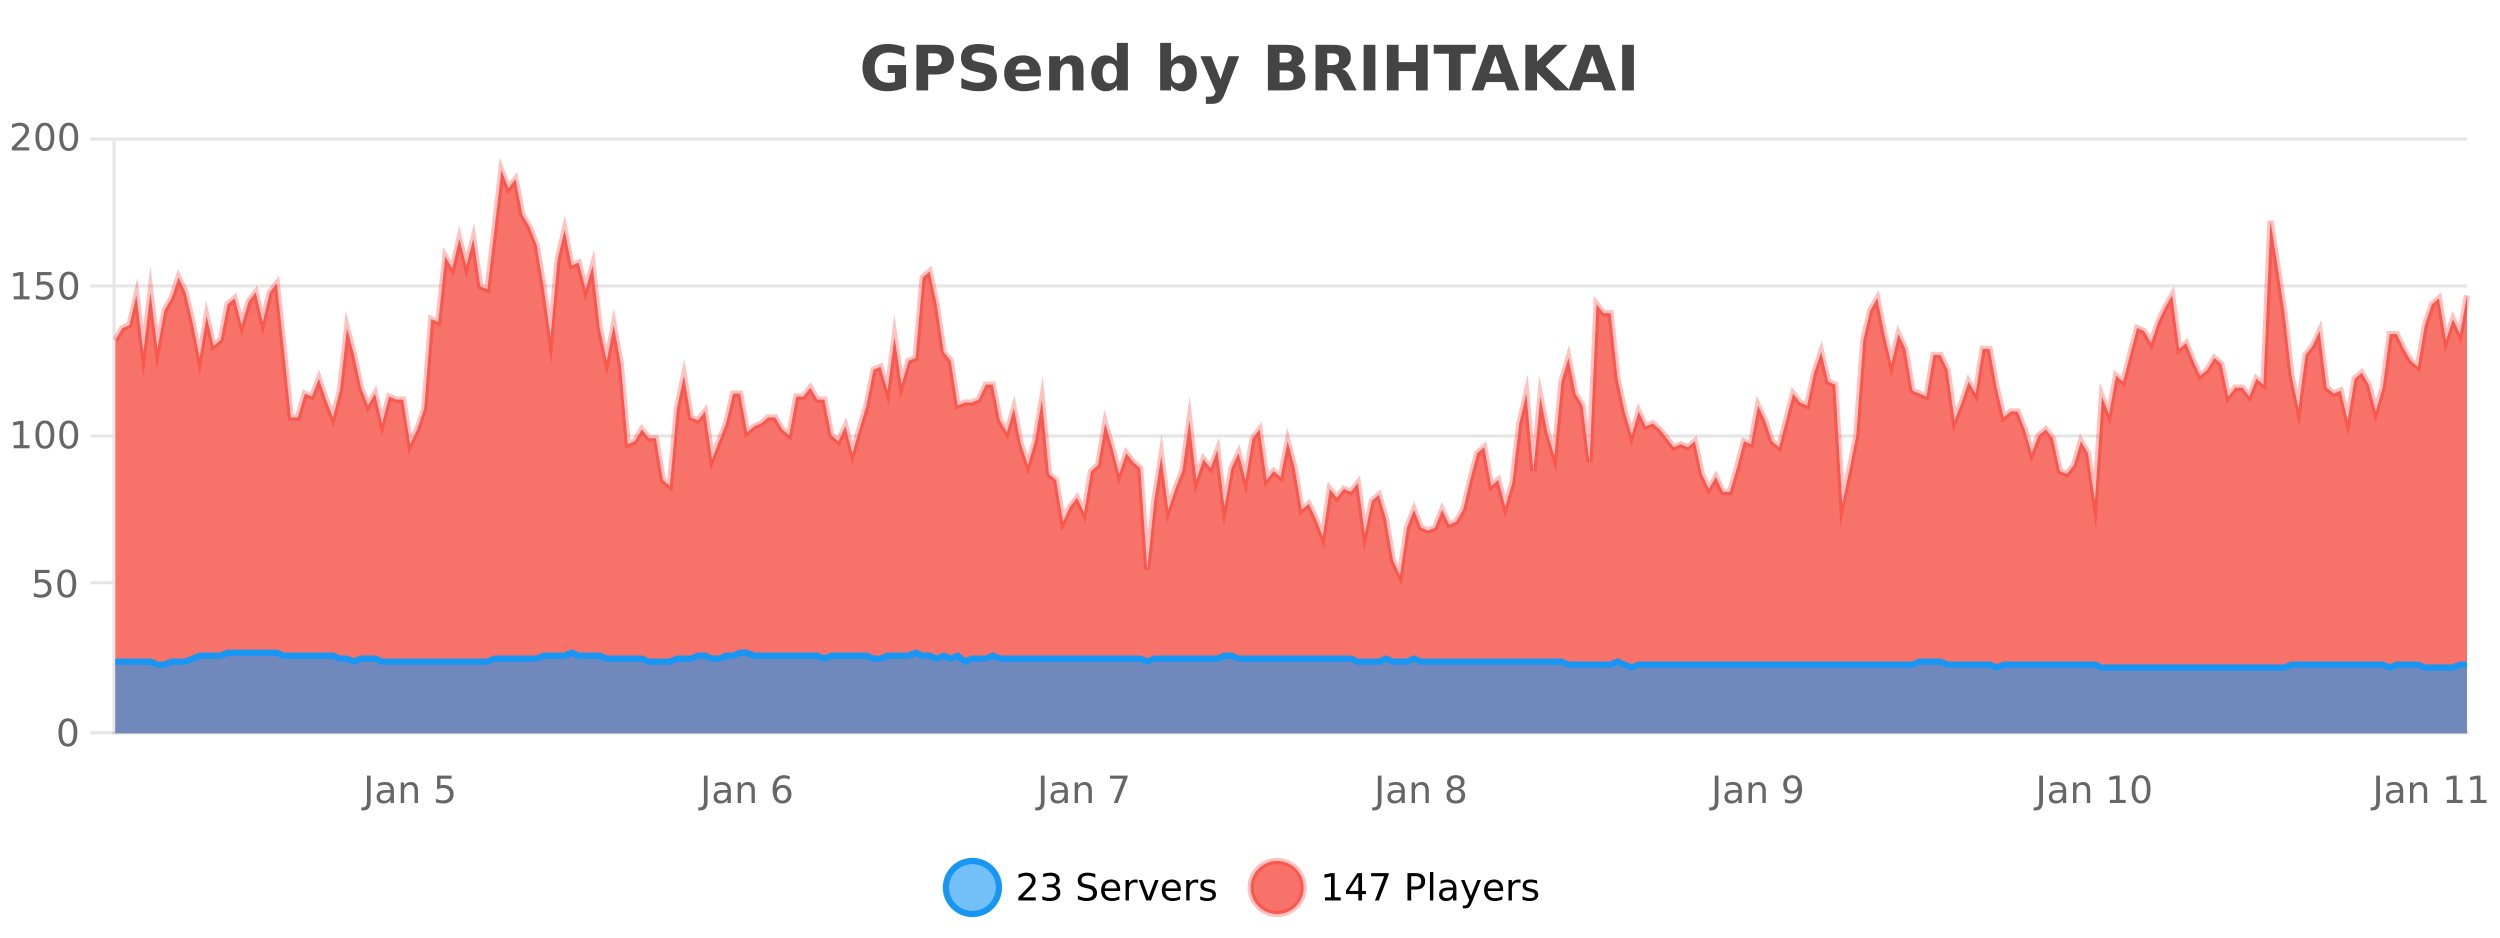 <?xml version="1.0" encoding="UTF-8"?>
<svg xmlns="http://www.w3.org/2000/svg" xmlns:xlink="http://www.w3.org/1999/xlink" width="800pt" height="300pt" viewBox="0 0 800 300" version="1.1">
<defs>
<clipPath id="clip1">
  <path d="M 274 263 L 348 263 L 348 300 L 274 300 Z M 274 263 "/>
</clipPath>
<clipPath id="clip2">
  <path d="M 371 263 L 446 263 L 446 300 L 371 300 Z M 371 263 "/>
</clipPath>
<clipPath id="clip3">
  <path d="M 36.906 54 L 789.441 54 L 789.441 234.602 L 36.906 234.602 Z M 36.906 54 "/>
</clipPath>
<clipPath id="clip4">
  <path d="M 35.906 43 L 790.441 43 L 790.441 213 L 35.906 213 Z M 35.906 43 "/>
</clipPath>
<clipPath id="clip5">
  <path d="M 36.906 208 L 789.441 208 L 789.441 234.602 L 36.906 234.602 Z M 36.906 208 "/>
</clipPath>
<clipPath id="clip6">
  <path d="M 35.906 180 L 790.441 180 L 790.441 235.602 L 35.906 235.602 Z M 35.906 180 "/>
</clipPath>
</defs>
<g id="surface264871">
<rect x="0" y="0" width="800" height="300" style="fill:rgb(100%,100%,100%);fill-opacity:1;stroke:none;"/>
<path style="fill:none;stroke-width:1;stroke-linecap:butt;stroke-linejoin:miter;stroke:rgb(0%,0%,0%);stroke-opacity:0.098;stroke-miterlimit:10;" d="M 37 234.5 L 789.441 234.5 "/>
<path style="fill:none;stroke-width:1;stroke-linecap:butt;stroke-linejoin:miter;stroke:rgb(0%,0%,0%);stroke-opacity:0.098;stroke-miterlimit:10;" d="M 28.906 234.5 L 36 234.5 "/>
<path style="fill:none;stroke-width:1;stroke-linecap:butt;stroke-linejoin:miter;stroke:rgb(0%,0%,0%);stroke-opacity:0.098;stroke-miterlimit:10;" d="M 37 186.5 L 789.441 186.5 "/>
<path style="fill:none;stroke-width:1;stroke-linecap:butt;stroke-linejoin:miter;stroke:rgb(0%,0%,0%);stroke-opacity:0.098;stroke-miterlimit:10;" d="M 28.906 186.5 L 36 186.5 "/>
<path style="fill:none;stroke-width:1;stroke-linecap:butt;stroke-linejoin:miter;stroke:rgb(0%,0%,0%);stroke-opacity:0.098;stroke-miterlimit:10;" d="M 37 139.5 L 789.441 139.5 "/>
<path style="fill:none;stroke-width:1;stroke-linecap:butt;stroke-linejoin:miter;stroke:rgb(0%,0%,0%);stroke-opacity:0.098;stroke-miterlimit:10;" d="M 28.906 139.5 L 36 139.5 "/>
<path style="fill:none;stroke-width:1;stroke-linecap:butt;stroke-linejoin:miter;stroke:rgb(0%,0%,0%);stroke-opacity:0.098;stroke-miterlimit:10;" d="M 37 91.5 L 789.441 91.5 "/>
<path style="fill:none;stroke-width:1;stroke-linecap:butt;stroke-linejoin:miter;stroke:rgb(0%,0%,0%);stroke-opacity:0.098;stroke-miterlimit:10;" d="M 28.906 91.5 L 36 91.5 "/>
<path style="fill:none;stroke-width:1;stroke-linecap:butt;stroke-linejoin:miter;stroke:rgb(0%,0%,0%);stroke-opacity:0.098;stroke-miterlimit:10;" d="M 37 44.5 L 789.441 44.5 "/>
<path style="fill:none;stroke-width:1;stroke-linecap:butt;stroke-linejoin:miter;stroke:rgb(0%,0%,0%);stroke-opacity:0.098;stroke-miterlimit:10;" d="M 28.906 44.5 L 36 44.5 "/>
<path style=" stroke:none;fill-rule:nonzero;fill:rgb(9.02%,58.824%,95.294%);fill-opacity:0.6;" d="M 319.672 284 C 319.672 288.688 315.871 292.484 311.188 292.484 C 306.5 292.484 302.699 288.688 302.699 284 C 302.699 279.312 306.5 275.516 311.188 275.516 C 315.871 275.516 319.672 279.312 319.672 284 Z M 319.672 284 "/>
<g clip-path="url(#clip1)" clip-rule="nonzero">
<path style="fill:none;stroke-width:2;stroke-linecap:butt;stroke-linejoin:miter;stroke:rgb(9.02%,58.824%,95.294%);stroke-opacity:1;stroke-miterlimit:10;" d="M 319.672 284 C 319.672 288.688 315.871 292.484 311.188 292.484 C 306.5 292.484 302.699 288.688 302.699 284 C 302.699 279.312 306.5 275.516 311.188 275.516 C 315.871 275.516 319.672 279.312 319.672 284 Z M 319.672 284 "/>
</g>
<path style=" stroke:none;fill-rule:nonzero;fill:rgb(0%,0%,0%);fill-opacity:1;" d="M 327.297 287.156 L 331.438 287.156 L 331.438 288.156 L 325.875 288.156 L 325.875 287.156 C 326.32 286.699 326.93 286.078 327.703 285.297 C 328.484 284.508 328.973 283.996 329.172 283.766 C 329.555 283.352 329.82 282.996 329.969 282.703 C 330.125 282.402 330.203 282.109 330.203 281.828 C 330.203 281.359 330.035 280.98 329.703 280.688 C 329.379 280.398 328.957 280.25 328.438 280.25 C 328.062 280.25 327.664 280.312 327.25 280.438 C 326.844 280.562 326.406 280.762 325.938 281.031 L 325.938 279.828 C 326.414 279.641 326.859 279.5 327.266 279.406 C 327.68 279.305 328.062 279.25 328.406 279.25 C 329.312 279.25 330.035 279.48 330.578 279.938 C 331.117 280.387 331.391 280.992 331.391 281.75 C 331.391 282.105 331.32 282.445 331.188 282.766 C 331.051 283.09 330.805 283.469 330.453 283.906 C 330.348 284.023 330.035 284.352 329.516 284.891 C 328.992 285.434 328.254 286.188 327.297 287.156 Z M 337.512 283.438 C 338.074 283.562 338.512 283.82 338.824 284.203 C 339.145 284.578 339.309 285.047 339.309 285.609 C 339.309 286.477 339.012 287.148 338.418 287.625 C 337.824 288.094 336.98 288.328 335.887 288.328 C 335.52 288.328 335.141 288.289 334.746 288.219 C 334.359 288.148 333.965 288.039 333.559 287.891 L 333.559 286.75 C 333.879 286.938 334.234 287.086 334.621 287.188 C 335.016 287.281 335.426 287.328 335.855 287.328 C 336.594 287.328 337.156 287.184 337.543 286.891 C 337.938 286.602 338.137 286.172 338.137 285.609 C 338.137 285.102 337.953 284.699 337.59 284.406 C 337.223 284.117 336.723 283.969 336.09 283.969 L 335.059 283.969 L 335.059 283 L 336.137 283 C 336.707 283 337.152 282.887 337.465 282.656 C 337.777 282.418 337.934 282.078 337.934 281.641 C 337.934 281.195 337.77 280.852 337.449 280.609 C 337.137 280.371 336.684 280.25 336.09 280.25 C 335.754 280.25 335.402 280.289 335.027 280.359 C 334.66 280.422 334.254 280.527 333.809 280.672 L 333.809 279.625 C 334.266 279.5 334.688 279.406 335.074 279.344 C 335.469 279.281 335.84 279.25 336.184 279.25 C 337.09 279.25 337.801 279.453 338.324 279.859 C 338.844 280.266 339.105 280.82 339.105 281.516 C 339.105 282.008 338.965 282.418 338.684 282.75 C 338.41 283.086 338.02 283.312 337.512 283.438 Z M 350.508 279.688 L 350.508 280.844 C 350.059 280.637 349.633 280.48 349.227 280.375 C 348.828 280.262 348.449 280.203 348.086 280.203 C 347.438 280.203 346.938 280.328 346.586 280.578 C 346.242 280.828 346.07 281.188 346.07 281.656 C 346.07 282.043 346.184 282.336 346.414 282.531 C 346.641 282.73 347.086 282.887 347.742 283 L 348.445 283.156 C 349.328 283.324 349.98 283.621 350.398 284.047 C 350.824 284.465 351.039 285.027 351.039 285.734 C 351.039 286.59 350.75 287.234 350.18 287.672 C 349.617 288.109 348.781 288.328 347.68 288.328 C 347.273 288.328 346.836 288.281 346.367 288.188 C 345.898 288.094 345.414 287.953 344.914 287.766 L 344.914 286.547 C 345.391 286.82 345.859 287.023 346.32 287.156 C 346.789 287.293 347.242 287.359 347.68 287.359 C 348.355 287.359 348.875 287.23 349.242 286.969 C 349.617 286.699 349.805 286.32 349.805 285.828 C 349.805 285.402 349.668 285.07 349.398 284.828 C 349.137 284.578 348.703 284.398 348.102 284.281 L 347.383 284.141 C 346.496 283.965 345.855 283.688 345.461 283.312 C 345.074 282.938 344.883 282.418 344.883 281.75 C 344.883 280.969 345.152 280.359 345.695 279.922 C 346.234 279.477 346.984 279.25 347.945 279.25 C 348.359 279.25 348.777 279.289 349.195 279.359 C 349.621 279.434 350.059 279.543 350.508 279.688 Z M 358.453 284.609 L 358.453 285.125 L 353.484 285.125 C 353.535 285.875 353.758 286.445 354.156 286.828 C 354.562 287.215 355.117 287.406 355.828 287.406 C 356.242 287.406 356.645 287.359 357.031 287.266 C 357.426 287.164 357.816 287.008 358.203 286.797 L 358.203 287.828 C 357.805 287.984 357.406 288.105 357 288.188 C 356.594 288.281 356.18 288.328 355.766 288.328 C 354.723 288.328 353.895 288.027 353.281 287.422 C 352.664 286.809 352.359 285.98 352.359 284.938 C 352.359 283.867 352.648 283.016 353.234 282.391 C 353.816 281.758 354.598 281.438 355.578 281.438 C 356.461 281.438 357.16 281.727 357.672 282.297 C 358.191 282.859 358.453 283.633 358.453 284.609 Z M 357.375 284.281 C 357.363 283.699 357.195 283.23 356.875 282.875 C 356.551 282.523 356.125 282.344 355.594 282.344 C 354.988 282.344 354.504 282.516 354.141 282.859 C 353.785 283.203 353.582 283.684 353.531 284.297 Z M 364.023 282.594 C 363.898 282.531 363.762 282.484 363.617 282.453 C 363.48 282.414 363.324 282.391 363.148 282.391 C 362.543 282.391 362.074 282.59 361.742 282.984 C 361.418 283.383 361.258 283.953 361.258 284.703 L 361.258 288.156 L 360.18 288.156 L 360.18 281.594 L 361.258 281.594 L 361.258 282.609 C 361.484 282.215 361.781 281.922 362.148 281.734 C 362.512 281.539 362.953 281.438 363.477 281.438 C 363.547 281.438 363.625 281.445 363.711 281.453 C 363.805 281.465 363.902 281.48 364.008 281.5 Z M 364.379 281.594 L 365.52 281.594 L 367.566 287.094 L 369.629 281.594 L 370.77 281.594 L 368.301 288.156 L 366.832 288.156 Z M 377.871 284.609 L 377.871 285.125 L 372.902 285.125 C 372.953 285.875 373.176 286.445 373.574 286.828 C 373.98 287.215 374.535 287.406 375.246 287.406 C 375.66 287.406 376.062 287.359 376.449 287.266 C 376.844 287.164 377.234 287.008 377.621 286.797 L 377.621 287.828 C 377.223 287.984 376.824 288.105 376.418 288.188 C 376.012 288.281 375.598 288.328 375.184 288.328 C 374.141 288.328 373.312 288.027 372.699 287.422 C 372.082 286.809 371.777 285.98 371.777 284.938 C 371.777 283.867 372.066 283.016 372.652 282.391 C 373.234 281.758 374.016 281.438 374.996 281.438 C 375.879 281.438 376.578 281.727 377.09 282.297 C 377.609 282.859 377.871 283.633 377.871 284.609 Z M 376.793 284.281 C 376.781 283.699 376.613 283.23 376.293 282.875 C 375.969 282.523 375.543 282.344 375.012 282.344 C 374.406 282.344 373.922 282.516 373.559 282.859 C 373.203 283.203 373 283.684 372.949 284.297 Z M 383.441 282.594 C 383.316 282.531 383.18 282.484 383.035 282.453 C 382.898 282.414 382.742 282.391 382.566 282.391 C 381.961 282.391 381.492 282.59 381.16 282.984 C 380.836 283.383 380.676 283.953 380.676 284.703 L 380.676 288.156 L 379.598 288.156 L 379.598 281.594 L 380.676 281.594 L 380.676 282.609 C 380.902 282.215 381.199 281.922 381.566 281.734 C 381.93 281.539 382.371 281.438 382.895 281.438 C 382.965 281.438 383.043 281.445 383.129 281.453 C 383.223 281.465 383.32 281.48 383.426 281.5 Z M 388.75 281.781 L 388.75 282.812 C 388.445 282.656 388.129 282.543 387.797 282.469 C 387.473 282.387 387.133 282.344 386.781 282.344 C 386.25 282.344 385.848 282.43 385.578 282.594 C 385.305 282.75 385.172 282.996 385.172 283.328 C 385.172 283.578 385.266 283.777 385.453 283.922 C 385.648 284.059 386.039 284.188 386.625 284.312 L 386.984 284.406 C 387.754 284.562 388.301 284.793 388.625 285.094 C 388.945 285.398 389.109 285.812 389.109 286.344 C 389.109 286.961 388.863 287.445 388.375 287.797 C 387.895 288.152 387.234 288.328 386.391 288.328 C 386.035 288.328 385.664 288.289 385.281 288.219 C 384.906 288.156 384.508 288.059 384.094 287.922 L 384.094 286.797 C 384.488 287.008 384.879 287.164 385.266 287.266 C 385.648 287.371 386.035 287.422 386.422 287.422 C 386.922 287.422 387.305 287.34 387.578 287.172 C 387.859 286.996 388 286.746 388 286.422 C 388 286.133 387.898 285.906 387.703 285.75 C 387.504 285.594 387.07 285.445 386.406 285.297 L 386.031 285.219 C 385.363 285.074 384.879 284.855 384.578 284.562 C 384.285 284.273 384.141 283.875 384.141 283.375 C 384.141 282.75 384.359 282.273 384.797 281.938 C 385.234 281.605 385.852 281.438 386.656 281.438 C 387.051 281.438 387.426 281.469 387.781 281.531 C 388.133 281.586 388.457 281.668 388.75 281.781 Z M 321.188 277.016 "/>
<path style=" stroke:none;fill-rule:nonzero;fill:rgb(96.863%,44.706%,40.784%);fill-opacity:1;" d="M 417.172 284 C 417.172 288.688 413.375 292.484 408.688 292.484 C 404 292.484 400.203 288.688 400.203 284 C 400.203 279.312 404 275.516 408.688 275.516 C 413.375 275.516 417.172 279.312 417.172 284 Z M 417.172 284 "/>
<g clip-path="url(#clip2)" clip-rule="nonzero">
<path style="fill:none;stroke-width:2;stroke-linecap:butt;stroke-linejoin:miter;stroke:rgb(100%,4.706%,0%);stroke-opacity:0.247;stroke-miterlimit:10;" d="M 417.172 284 C 417.172 288.688 413.375 292.484 408.688 292.484 C 404 292.484 400.203 288.688 400.203 284 C 400.203 279.312 404 275.516 408.688 275.516 C 413.375 275.516 417.172 279.312 417.172 284 Z M 417.172 284 "/>
</g>
<path style=" stroke:none;fill-rule:nonzero;fill:rgb(0%,0%,0%);fill-opacity:1;" d="M 423.984 287.156 L 425.922 287.156 L 425.922 280.484 L 423.812 280.906 L 423.812 279.828 L 425.906 279.406 L 427.094 279.406 L 427.094 287.156 L 429.031 287.156 L 429.031 288.156 L 423.984 288.156 Z M 434.668 280.438 L 431.684 285.109 L 434.668 285.109 Z M 434.355 279.406 L 435.855 279.406 L 435.855 285.109 L 437.105 285.109 L 437.105 286.094 L 435.855 286.094 L 435.855 288.156 L 434.668 288.156 L 434.668 286.094 L 430.73 286.094 L 430.73 284.953 Z M 438.758 279.406 L 444.383 279.406 L 444.383 279.906 L 441.211 288.156 L 439.977 288.156 L 442.961 280.406 L 438.758 280.406 Z M 451.578 280.375 L 451.578 283.672 L 453.062 283.672 C 453.613 283.672 454.039 283.531 454.344 283.25 C 454.645 282.961 454.797 282.547 454.797 282.016 C 454.797 281.496 454.645 281.094 454.344 280.812 C 454.039 280.523 453.613 280.375 453.062 280.375 Z M 450.391 279.406 L 453.062 279.406 C 454.051 279.406 454.797 279.633 455.297 280.078 C 455.797 280.516 456.047 281.164 456.047 282.016 C 456.047 282.883 455.797 283.539 455.297 283.984 C 454.797 284.422 454.051 284.641 453.062 284.641 L 451.578 284.641 L 451.578 288.156 L 450.391 288.156 Z M 457.582 279.031 L 458.66 279.031 L 458.66 288.156 L 457.582 288.156 Z M 463.898 284.859 C 463.031 284.859 462.43 284.961 462.086 285.156 C 461.75 285.355 461.586 285.695 461.586 286.172 C 461.586 286.559 461.711 286.867 461.961 287.094 C 462.219 287.312 462.562 287.422 462.992 287.422 C 463.594 287.422 464.074 287.215 464.43 286.797 C 464.793 286.371 464.977 285.805 464.977 285.094 L 464.977 284.859 Z M 466.055 284.406 L 466.055 288.156 L 464.977 288.156 L 464.977 287.156 C 464.727 287.555 464.418 287.852 464.055 288.047 C 463.688 288.234 463.242 288.328 462.711 288.328 C 462.031 288.328 461.496 288.141 461.102 287.766 C 460.703 287.383 460.508 286.875 460.508 286.25 C 460.508 285.512 460.75 284.953 461.242 284.578 C 461.742 284.203 462.48 284.016 463.461 284.016 L 464.977 284.016 L 464.977 283.906 C 464.977 283.406 464.809 283.023 464.477 282.75 C 464.152 282.48 463.699 282.344 463.117 282.344 C 462.742 282.344 462.371 282.391 462.008 282.484 C 461.652 282.578 461.312 282.715 460.992 282.891 L 460.992 281.891 C 461.387 281.734 461.766 281.621 462.133 281.547 C 462.508 281.477 462.871 281.438 463.227 281.438 C 464.172 281.438 464.883 281.684 465.352 282.172 C 465.82 282.664 466.055 283.406 466.055 284.406 Z M 471.004 288.766 C 470.699 289.547 470.402 290.055 470.113 290.297 C 469.82 290.535 469.434 290.656 468.957 290.656 L 468.098 290.656 L 468.098 289.75 L 468.723 289.75 C 469.023 289.75 469.254 289.676 469.41 289.531 C 469.574 289.395 469.758 289.066 469.957 288.547 L 470.16 288.047 L 467.504 281.594 L 468.645 281.594 L 470.691 286.719 L 472.754 281.594 L 473.895 281.594 Z M 480.996 284.609 L 480.996 285.125 L 476.027 285.125 C 476.078 285.875 476.301 286.445 476.699 286.828 C 477.105 287.215 477.66 287.406 478.371 287.406 C 478.785 287.406 479.188 287.359 479.574 287.266 C 479.969 287.164 480.359 287.008 480.746 286.797 L 480.746 287.828 C 480.348 287.984 479.949 288.105 479.543 288.188 C 479.137 288.281 478.723 288.328 478.309 288.328 C 477.266 288.328 476.438 288.027 475.824 287.422 C 475.207 286.809 474.902 285.98 474.902 284.938 C 474.902 283.867 475.191 283.016 475.777 282.391 C 476.359 281.758 477.141 281.438 478.121 281.438 C 479.004 281.438 479.703 281.727 480.215 282.297 C 480.734 282.859 480.996 283.633 480.996 284.609 Z M 479.918 284.281 C 479.906 283.699 479.738 283.23 479.418 282.875 C 479.094 282.523 478.668 282.344 478.137 282.344 C 477.531 282.344 477.047 282.516 476.684 282.859 C 476.328 283.203 476.125 283.684 476.074 284.297 Z M 486.566 282.594 C 486.441 282.531 486.305 282.484 486.16 282.453 C 486.023 282.414 485.867 282.391 485.691 282.391 C 485.086 282.391 484.617 282.59 484.285 282.984 C 483.961 283.383 483.801 283.953 483.801 284.703 L 483.801 288.156 L 482.723 288.156 L 482.723 281.594 L 483.801 281.594 L 483.801 282.609 C 484.027 282.215 484.324 281.922 484.691 281.734 C 485.055 281.539 485.496 281.438 486.02 281.438 C 486.09 281.438 486.168 281.445 486.254 281.453 C 486.348 281.465 486.445 281.48 486.551 281.5 Z M 491.875 281.781 L 491.875 282.812 C 491.57 282.656 491.254 282.543 490.922 282.469 C 490.598 282.387 490.258 282.344 489.906 282.344 C 489.375 282.344 488.973 282.43 488.703 282.594 C 488.43 282.75 488.297 282.996 488.297 283.328 C 488.297 283.578 488.391 283.777 488.578 283.922 C 488.773 284.059 489.164 284.188 489.75 284.312 L 490.109 284.406 C 490.879 284.562 491.426 284.793 491.75 285.094 C 492.07 285.398 492.234 285.812 492.234 286.344 C 492.234 286.961 491.988 287.445 491.5 287.797 C 491.02 288.152 490.359 288.328 489.516 288.328 C 489.16 288.328 488.789 288.289 488.406 288.219 C 488.031 288.156 487.633 288.059 487.219 287.922 L 487.219 286.797 C 487.613 287.008 488.004 287.164 488.391 287.266 C 488.773 287.371 489.16 287.422 489.547 287.422 C 490.047 287.422 490.43 287.34 490.703 287.172 C 490.984 286.996 491.125 286.746 491.125 286.422 C 491.125 286.133 491.023 285.906 490.828 285.75 C 490.629 285.594 490.195 285.445 489.531 285.297 L 489.156 285.219 C 488.488 285.074 488.004 284.855 487.703 284.562 C 487.41 284.273 487.266 283.875 487.266 283.375 C 487.266 282.75 487.484 282.273 487.922 281.938 C 488.359 281.605 488.977 281.438 489.781 281.438 C 490.176 281.438 490.551 281.469 490.906 281.531 C 491.258 281.586 491.582 281.668 491.875 281.781 Z M 418.688 277.016 "/>
<path style=" stroke:none;fill-rule:nonzero;fill:rgb(26.667%,26.667%,26.667%);fill-opacity:1;" d="M 289.938 27.844 C 289 28.293 288.023 28.633 287.016 28.859 C 286.016 29.086 284.973 29.203 283.891 29.203 C 281.461 29.203 279.539 28.527 278.125 27.172 C 276.707 25.809 276 23.965 276 21.641 C 276 19.297 276.719 17.453 278.156 16.109 C 279.602 14.758 281.586 14.078 284.109 14.078 C 285.078 14.078 286.004 14.172 286.891 14.359 C 287.773 14.539 288.613 14.805 289.406 15.156 L 289.406 18.172 C 288.594 17.715 287.781 17.371 286.969 17.141 C 286.164 16.914 285.363 16.797 284.562 16.797 C 283.062 16.797 281.906 17.219 281.094 18.062 C 280.289 18.898 279.891 20.09 279.891 21.641 C 279.891 23.184 280.281 24.375 281.062 25.219 C 281.844 26.062 282.953 26.484 284.391 26.484 C 284.773 26.484 285.133 26.461 285.469 26.406 C 285.812 26.355 286.113 26.277 286.375 26.172 L 286.375 23.344 L 284.078 23.344 L 284.078 20.828 L 289.938 20.828 Z M 293.258 14.344 L 299.492 14.344 C 301.344 14.344 302.766 14.758 303.758 15.578 C 304.758 16.402 305.258 17.574 305.258 19.094 C 305.258 20.625 304.758 21.805 303.758 22.625 C 302.766 23.449 301.344 23.859 299.492 23.859 L 297.008 23.859 L 297.008 28.922 L 293.258 28.922 Z M 297.008 17.062 L 297.008 21.141 L 299.086 21.141 C 299.812 21.141 300.375 20.965 300.773 20.609 C 301.18 20.258 301.383 19.75 301.383 19.094 C 301.383 18.449 301.18 17.949 300.773 17.594 C 300.375 17.242 299.812 17.062 299.086 17.062 Z M 318.059 14.797 L 318.059 17.891 C 317.254 17.527 316.473 17.258 315.715 17.078 C 314.953 16.891 314.234 16.797 313.559 16.797 C 312.66 16.797 311.996 16.922 311.559 17.172 C 311.129 17.422 310.918 17.809 310.918 18.328 C 310.918 18.715 311.062 19.016 311.355 19.234 C 311.645 19.453 312.172 19.641 312.934 19.797 L 314.527 20.125 C 316.152 20.449 317.301 20.945 317.98 21.609 C 318.668 22.277 319.012 23.219 319.012 24.438 C 319.012 26.043 318.531 27.242 317.574 28.031 C 316.625 28.812 315.172 29.203 313.215 29.203 C 312.285 29.203 311.355 29.113 310.418 28.938 C 309.488 28.762 308.562 28.5 307.637 28.156 L 307.637 24.984 C 308.562 25.484 309.457 25.859 310.324 26.109 C 311.199 26.359 312.043 26.484 312.855 26.484 C 313.676 26.484 314.301 26.352 314.73 26.078 C 315.168 25.797 315.387 25.402 315.387 24.891 C 315.387 24.445 315.234 24.094 314.934 23.844 C 314.641 23.594 314.051 23.371 313.168 23.172 L 311.715 22.859 C 310.254 22.547 309.188 22.055 308.512 21.375 C 307.844 20.688 307.512 19.762 307.512 18.594 C 307.512 17.148 307.98 16.031 308.918 15.25 C 309.855 14.469 311.203 14.078 312.965 14.078 C 313.766 14.078 314.59 14.141 315.434 14.266 C 316.277 14.383 317.152 14.559 318.059 14.797 Z M 333.07 23.422 L 333.07 24.422 L 324.898 24.422 C 324.98 25.246 325.277 25.859 325.789 26.266 C 326.297 26.672 327.008 26.875 327.914 26.875 C 328.652 26.875 329.406 26.766 330.18 26.547 C 330.949 26.328 331.742 26 332.555 25.562 L 332.555 28.25 C 331.73 28.562 330.902 28.797 330.07 28.953 C 329.246 29.117 328.422 29.203 327.602 29.203 C 325.621 29.203 324.078 28.703 322.977 27.703 C 321.883 26.695 321.336 25.281 321.336 23.469 C 321.336 21.68 321.871 20.273 322.945 19.25 C 324.027 18.23 325.512 17.719 327.398 17.719 C 329.117 17.719 330.492 18.242 331.523 19.281 C 332.555 20.312 333.07 21.695 333.07 23.422 Z M 329.477 22.266 C 329.477 21.602 329.281 21.062 328.898 20.656 C 328.512 20.25 328.008 20.047 327.383 20.047 C 326.703 20.047 326.152 20.242 325.727 20.625 C 325.309 21 325.047 21.547 324.945 22.266 Z M 346.715 22.266 L 346.715 28.922 L 343.199 28.922 L 343.199 23.828 C 343.199 22.883 343.176 22.23 343.137 21.875 C 343.094 21.512 343.02 21.246 342.918 21.078 C 342.781 20.852 342.594 20.672 342.355 20.547 C 342.125 20.422 341.859 20.359 341.559 20.359 C 340.828 20.359 340.254 20.641 339.84 21.203 C 339.422 21.766 339.215 22.547 339.215 23.547 L 339.215 28.922 L 335.73 28.922 L 335.73 17.984 L 339.215 17.984 L 339.215 19.578 C 339.746 18.945 340.309 18.477 340.902 18.172 C 341.496 17.871 342.145 17.719 342.855 17.719 C 344.125 17.719 345.082 18.109 345.73 18.891 C 346.387 19.664 346.715 20.789 346.715 22.266 Z M 357.406 19.578 L 357.406 13.719 L 360.922 13.719 L 360.922 28.922 L 357.406 28.922 L 357.406 27.344 C 356.926 27.992 356.395 28.465 355.812 28.766 C 355.227 29.055 354.555 29.203 353.797 29.203 C 352.453 29.203 351.348 28.668 350.484 27.594 C 349.617 26.523 349.188 25.148 349.188 23.469 C 349.188 21.781 349.617 20.402 350.484 19.328 C 351.348 18.258 352.453 17.719 353.797 17.719 C 354.555 17.719 355.227 17.871 355.812 18.172 C 356.395 18.477 356.926 18.945 357.406 19.578 Z M 355.094 26.672 C 355.844 26.672 356.414 26.402 356.812 25.859 C 357.207 25.309 357.406 24.512 357.406 23.469 C 357.406 22.43 357.207 21.637 356.812 21.094 C 356.414 20.543 355.844 20.266 355.094 20.266 C 354.352 20.266 353.785 20.543 353.391 21.094 C 352.992 21.637 352.797 22.43 352.797 23.469 C 352.797 24.512 352.992 25.309 353.391 25.859 C 353.785 26.402 354.352 26.672 355.094 26.672 Z M 377.062 26.672 C 377.812 26.672 378.383 26.402 378.781 25.859 C 379.176 25.309 379.375 24.512 379.375 23.469 C 379.375 22.43 379.176 21.637 378.781 21.094 C 378.383 20.543 377.812 20.266 377.062 20.266 C 376.312 20.266 375.734 20.543 375.328 21.094 C 374.93 21.637 374.734 22.43 374.734 23.469 C 374.734 24.5 374.93 25.293 375.328 25.844 C 375.734 26.398 376.312 26.672 377.062 26.672 Z M 374.734 19.578 C 375.223 18.945 375.758 18.477 376.344 18.172 C 376.926 17.871 377.598 17.719 378.359 17.719 C 379.711 17.719 380.82 18.258 381.688 19.328 C 382.551 20.402 382.984 21.781 382.984 23.469 C 382.984 25.148 382.551 26.523 381.688 27.594 C 380.82 28.668 379.711 29.203 378.359 29.203 C 377.598 29.203 376.926 29.051 376.344 28.75 C 375.758 28.449 375.223 27.98 374.734 27.344 L 374.734 28.922 L 371.25 28.922 L 371.25 13.719 L 374.734 13.719 Z M 384.125 17.984 L 387.609 17.984 L 390.562 25.406 L 393.062 17.984 L 396.547 17.984 L 391.953 29.953 C 391.492 31.172 390.953 32.02 390.328 32.5 C 389.711 32.988 388.906 33.234 387.906 33.234 L 385.875 33.234 L 385.875 30.938 L 386.969 30.938 C 387.562 30.938 387.992 30.844 388.266 30.656 C 388.535 30.469 388.742 30.129 388.891 29.641 L 389 29.344 Z M 411.547 19.984 C 412.141 19.984 412.586 19.855 412.891 19.594 C 413.203 19.336 413.359 18.949 413.359 18.438 C 413.359 17.938 413.203 17.559 412.891 17.297 C 412.586 17.039 412.141 16.906 411.547 16.906 L 409.469 16.906 L 409.469 19.984 Z M 411.672 26.359 C 412.43 26.359 413 26.203 413.375 25.891 C 413.758 25.57 413.953 25.086 413.953 24.438 C 413.953 23.805 413.766 23.328 413.391 23.016 C 413.016 22.703 412.441 22.547 411.672 22.547 L 409.469 22.547 L 409.469 26.359 Z M 415.172 21.125 C 415.984 21.355 416.609 21.789 417.047 22.422 C 417.492 23.047 417.719 23.82 417.719 24.734 C 417.719 26.141 417.238 27.195 416.281 27.891 C 415.332 28.578 413.891 28.922 411.953 28.922 L 405.719 28.922 L 405.719 14.344 L 411.359 14.344 C 413.379 14.344 414.844 14.652 415.75 15.266 C 416.664 15.871 417.125 16.852 417.125 18.203 C 417.125 18.914 416.957 19.516 416.625 20.016 C 416.289 20.508 415.805 20.875 415.172 21.125 Z M 426.293 20.812 C 427.082 20.812 427.652 20.668 427.996 20.375 C 428.34 20.074 428.512 19.59 428.512 18.922 C 428.512 18.258 428.34 17.781 427.996 17.5 C 427.652 17.211 427.082 17.062 426.293 17.062 L 424.715 17.062 L 424.715 20.812 Z M 424.715 23.406 L 424.715 28.922 L 420.965 28.922 L 420.965 14.344 L 426.699 14.344 C 428.613 14.344 430.02 14.668 430.918 15.312 C 431.812 15.961 432.262 16.977 432.262 18.359 C 432.262 19.328 432.027 20.125 431.559 20.75 C 431.098 21.367 430.402 21.82 429.465 22.109 C 429.973 22.227 430.434 22.492 430.84 22.906 C 431.246 23.312 431.656 23.938 432.074 24.781 L 434.121 28.922 L 430.121 28.922 L 428.34 25.297 C 427.984 24.57 427.621 24.074 427.246 23.812 C 426.879 23.543 426.391 23.406 425.777 23.406 Z M 436.367 14.344 L 440.117 14.344 L 440.117 28.922 L 436.367 28.922 Z M 443.805 14.344 L 447.555 14.344 L 447.555 19.891 L 453.102 19.891 L 453.102 14.344 L 456.867 14.344 L 456.867 28.922 L 453.102 28.922 L 453.102 22.734 L 447.555 22.734 L 447.555 28.922 L 443.805 28.922 Z M 458.797 14.344 L 472.234 14.344 L 472.234 17.188 L 467.406 17.188 L 467.406 28.922 L 463.641 28.922 L 463.641 17.188 L 458.797 17.188 Z M 481.477 26.266 L 475.602 26.266 L 474.664 28.922 L 470.883 28.922 L 476.289 14.344 L 480.773 14.344 L 486.164 28.922 L 482.398 28.922 Z M 476.539 23.562 L 480.523 23.562 L 478.539 17.766 Z M 488.113 14.344 L 491.863 14.344 L 491.863 19.656 L 497.285 14.344 L 501.645 14.344 L 494.629 21.25 L 502.379 28.922 L 497.66 28.922 L 491.863 23.172 L 491.863 28.922 L 488.113 28.922 Z M 512.453 26.266 L 506.578 26.266 L 505.641 28.922 L 501.859 28.922 L 507.266 14.344 L 511.75 14.344 L 517.141 28.922 L 513.375 28.922 Z M 507.516 23.562 L 511.5 23.562 L 509.516 17.766 Z M 519.09 14.344 L 522.84 14.344 L 522.84 28.922 L 519.09 28.922 Z M 275 10.359 "/>
<path style="fill:none;stroke-width:1;stroke-linecap:butt;stroke-linejoin:miter;stroke:rgb(0%,0%,0%);stroke-opacity:0.098;stroke-miterlimit:10;" d="M 36 234.5 L 790 234.5 "/>
<path style=" stroke:none;fill-rule:nonzero;fill:rgb(40%,40%,40%);fill-opacity:1;" d="M 117.426 248.203 L 118.613 248.203 L 118.613 256.344 C 118.613 257.395 118.41 258.16 118.004 258.641 C 117.605 259.117 116.965 259.359 116.082 259.359 L 115.629 259.359 L 115.629 258.359 L 116.004 258.359 C 116.523 258.359 116.887 258.211 117.098 257.922 C 117.316 257.629 117.426 257.102 117.426 256.344 Z M 123.902 253.656 C 123.035 253.656 122.434 253.758 122.09 253.953 C 121.754 254.152 121.59 254.492 121.59 254.969 C 121.59 255.355 121.715 255.664 121.965 255.891 C 122.223 256.109 122.566 256.219 122.996 256.219 C 123.598 256.219 124.078 256.012 124.434 255.594 C 124.797 255.168 124.98 254.602 124.98 253.891 L 124.98 253.656 Z M 126.059 253.203 L 126.059 256.953 L 124.98 256.953 L 124.98 255.953 C 124.73 256.352 124.422 256.648 124.059 256.844 C 123.691 257.031 123.246 257.125 122.715 257.125 C 122.035 257.125 121.5 256.938 121.105 256.562 C 120.707 256.18 120.512 255.672 120.512 255.047 C 120.512 254.309 120.754 253.75 121.246 253.375 C 121.746 253 122.484 252.812 123.465 252.812 L 124.98 252.812 L 124.98 252.703 C 124.98 252.203 124.812 251.82 124.48 251.547 C 124.156 251.277 123.703 251.141 123.121 251.141 C 122.746 251.141 122.375 251.188 122.012 251.281 C 121.656 251.375 121.316 251.512 120.996 251.688 L 120.996 250.688 C 121.391 250.531 121.77 250.418 122.137 250.344 C 122.512 250.273 122.875 250.234 123.23 250.234 C 124.176 250.234 124.887 250.48 125.355 250.969 C 125.824 251.461 126.059 252.203 126.059 253.203 Z M 133.742 252.984 L 133.742 256.953 L 132.664 256.953 L 132.664 253.031 C 132.664 252.406 132.539 251.945 132.289 251.641 C 132.047 251.328 131.688 251.172 131.211 251.172 C 130.625 251.172 130.164 251.359 129.82 251.734 C 129.484 252.102 129.32 252.605 129.32 253.25 L 129.32 256.953 L 128.242 256.953 L 128.242 250.391 L 129.32 250.391 L 129.32 251.406 C 129.578 251.012 129.883 250.719 130.227 250.531 C 130.578 250.336 130.984 250.234 131.445 250.234 C 132.195 250.234 132.762 250.469 133.148 250.938 C 133.543 251.398 133.742 252.078 133.742 252.984 Z M 139.863 248.203 L 144.504 248.203 L 144.504 249.203 L 140.941 249.203 L 140.941 251.344 C 141.117 251.281 141.289 251.242 141.457 251.219 C 141.633 251.188 141.805 251.172 141.973 251.172 C 142.949 251.172 143.727 251.445 144.301 251.984 C 144.871 252.516 145.16 253.234 145.16 254.141 C 145.16 255.09 144.863 255.824 144.27 256.344 C 143.684 256.867 142.863 257.125 141.801 257.125 C 141.426 257.125 141.043 257.094 140.66 257.031 C 140.285 256.969 139.895 256.875 139.488 256.75 L 139.488 255.562 C 139.84 255.75 140.207 255.891 140.582 255.984 C 140.957 256.078 141.352 256.125 141.77 256.125 C 142.445 256.125 142.98 255.949 143.379 255.594 C 143.773 255.242 143.973 254.758 143.973 254.141 C 143.973 253.539 143.773 253.059 143.379 252.703 C 142.98 252.352 142.445 252.172 141.77 252.172 C 141.457 252.172 141.137 252.211 140.816 252.281 C 140.504 252.344 140.184 252.449 139.863 252.594 Z M 116.254 245.816 "/>
<path style=" stroke:none;fill-rule:nonzero;fill:rgb(40%,40%,40%);fill-opacity:1;" d="M 225.25 248.203 L 226.438 248.203 L 226.438 256.344 C 226.438 257.395 226.234 258.16 225.828 258.641 C 225.43 259.117 224.789 259.359 223.906 259.359 L 223.453 259.359 L 223.453 258.359 L 223.828 258.359 C 224.348 258.359 224.711 258.211 224.922 257.922 C 225.141 257.629 225.25 257.102 225.25 256.344 Z M 231.727 253.656 C 230.859 253.656 230.258 253.758 229.914 253.953 C 229.578 254.152 229.414 254.492 229.414 254.969 C 229.414 255.355 229.539 255.664 229.789 255.891 C 230.047 256.109 230.391 256.219 230.82 256.219 C 231.422 256.219 231.902 256.012 232.258 255.594 C 232.621 255.168 232.805 254.602 232.805 253.891 L 232.805 253.656 Z M 233.883 253.203 L 233.883 256.953 L 232.805 256.953 L 232.805 255.953 C 232.555 256.352 232.246 256.648 231.883 256.844 C 231.516 257.031 231.07 257.125 230.539 257.125 C 229.859 257.125 229.324 256.938 228.93 256.562 C 228.531 256.18 228.336 255.672 228.336 255.047 C 228.336 254.309 228.578 253.75 229.07 253.375 C 229.57 253 230.309 252.812 231.289 252.812 L 232.805 252.812 L 232.805 252.703 C 232.805 252.203 232.637 251.82 232.305 251.547 C 231.98 251.277 231.527 251.141 230.945 251.141 C 230.57 251.141 230.199 251.188 229.836 251.281 C 229.48 251.375 229.141 251.512 228.82 251.688 L 228.82 250.688 C 229.215 250.531 229.594 250.418 229.961 250.344 C 230.336 250.273 230.699 250.234 231.055 250.234 C 232 250.234 232.711 250.48 233.18 250.969 C 233.648 251.461 233.883 252.203 233.883 253.203 Z M 241.562 252.984 L 241.562 256.953 L 240.484 256.953 L 240.484 253.031 C 240.484 252.406 240.359 251.945 240.109 251.641 C 239.867 251.328 239.508 251.172 239.031 251.172 C 238.445 251.172 237.984 251.359 237.641 251.734 C 237.305 252.102 237.141 252.605 237.141 253.25 L 237.141 256.953 L 236.062 256.953 L 236.062 250.391 L 237.141 250.391 L 237.141 251.406 C 237.398 251.012 237.703 250.719 238.047 250.531 C 238.398 250.336 238.805 250.234 239.266 250.234 C 240.016 250.234 240.582 250.469 240.969 250.938 C 241.363 251.398 241.562 252.078 241.562 252.984 Z M 250.359 252.109 C 249.828 252.109 249.406 252.293 249.094 252.656 C 248.781 253.023 248.625 253.516 248.625 254.141 C 248.625 254.777 248.781 255.277 249.094 255.641 C 249.406 256.008 249.828 256.188 250.359 256.188 C 250.891 256.188 251.305 256.008 251.609 255.641 C 251.922 255.277 252.078 254.777 252.078 254.141 C 252.078 253.516 251.922 253.023 251.609 252.656 C 251.305 252.293 250.891 252.109 250.359 252.109 Z M 252.703 248.391 L 252.703 249.469 C 252.398 249.336 252.098 249.23 251.797 249.156 C 251.492 249.086 251.195 249.047 250.906 249.047 C 250.125 249.047 249.523 249.312 249.109 249.844 C 248.703 250.367 248.469 251.156 248.406 252.219 C 248.633 251.887 248.922 251.633 249.266 251.453 C 249.617 251.266 250.004 251.172 250.422 251.172 C 251.297 251.172 251.988 251.438 252.5 251.969 C 253.008 252.5 253.266 253.227 253.266 254.141 C 253.266 255.047 253 255.773 252.469 256.312 C 251.938 256.855 251.234 257.125 250.359 257.125 C 249.336 257.125 248.562 256.742 248.031 255.969 C 247.5 255.188 247.234 254.062 247.234 252.594 C 247.234 251.211 247.562 250.105 248.219 249.281 C 248.875 248.461 249.754 248.047 250.859 248.047 C 251.148 248.047 251.445 248.078 251.75 248.141 C 252.051 248.195 252.367 248.277 252.703 248.391 Z M 224.078 245.816 "/>
<path style=" stroke:none;fill-rule:nonzero;fill:rgb(40%,40%,40%);fill-opacity:1;" d="M 333.078 248.203 L 334.266 248.203 L 334.266 256.344 C 334.266 257.395 334.062 258.16 333.656 258.641 C 333.258 259.117 332.617 259.359 331.734 259.359 L 331.281 259.359 L 331.281 258.359 L 331.656 258.359 C 332.176 258.359 332.539 258.211 332.75 257.922 C 332.969 257.629 333.078 257.102 333.078 256.344 Z M 339.555 253.656 C 338.688 253.656 338.086 253.758 337.742 253.953 C 337.406 254.152 337.242 254.492 337.242 254.969 C 337.242 255.355 337.367 255.664 337.617 255.891 C 337.875 256.109 338.219 256.219 338.648 256.219 C 339.25 256.219 339.73 256.012 340.086 255.594 C 340.449 255.168 340.633 254.602 340.633 253.891 L 340.633 253.656 Z M 341.711 253.203 L 341.711 256.953 L 340.633 256.953 L 340.633 255.953 C 340.383 256.352 340.074 256.648 339.711 256.844 C 339.344 257.031 338.898 257.125 338.367 257.125 C 337.688 257.125 337.152 256.938 336.758 256.562 C 336.359 256.18 336.164 255.672 336.164 255.047 C 336.164 254.309 336.406 253.75 336.898 253.375 C 337.398 253 338.137 252.812 339.117 252.812 L 340.633 252.812 L 340.633 252.703 C 340.633 252.203 340.465 251.82 340.133 251.547 C 339.809 251.277 339.355 251.141 338.773 251.141 C 338.398 251.141 338.027 251.188 337.664 251.281 C 337.309 251.375 336.969 251.512 336.648 251.688 L 336.648 250.688 C 337.043 250.531 337.422 250.418 337.789 250.344 C 338.164 250.273 338.527 250.234 338.883 250.234 C 339.828 250.234 340.539 250.48 341.008 250.969 C 341.477 251.461 341.711 252.203 341.711 253.203 Z M 349.391 252.984 L 349.391 256.953 L 348.312 256.953 L 348.312 253.031 C 348.312 252.406 348.188 251.945 347.938 251.641 C 347.695 251.328 347.336 251.172 346.859 251.172 C 346.273 251.172 345.812 251.359 345.469 251.734 C 345.133 252.102 344.969 252.605 344.969 253.25 L 344.969 256.953 L 343.891 256.953 L 343.891 250.391 L 344.969 250.391 L 344.969 251.406 C 345.227 251.012 345.531 250.719 345.875 250.531 C 346.227 250.336 346.633 250.234 347.094 250.234 C 347.844 250.234 348.41 250.469 348.797 250.938 C 349.191 251.398 349.391 252.078 349.391 252.984 Z M 355.203 248.203 L 360.828 248.203 L 360.828 248.703 L 357.656 256.953 L 356.422 256.953 L 359.406 249.203 L 355.203 249.203 Z M 331.906 245.816 "/>
<path style=" stroke:none;fill-rule:nonzero;fill:rgb(40%,40%,40%);fill-opacity:1;" d="M 440.902 248.203 L 442.09 248.203 L 442.09 256.344 C 442.09 257.395 441.887 258.16 441.48 258.641 C 441.082 259.117 440.441 259.359 439.559 259.359 L 439.105 259.359 L 439.105 258.359 L 439.48 258.359 C 440 258.359 440.363 258.211 440.574 257.922 C 440.793 257.629 440.902 257.102 440.902 256.344 Z M 447.379 253.656 C 446.512 253.656 445.91 253.758 445.566 253.953 C 445.23 254.152 445.066 254.492 445.066 254.969 C 445.066 255.355 445.191 255.664 445.441 255.891 C 445.699 256.109 446.043 256.219 446.473 256.219 C 447.074 256.219 447.555 256.012 447.91 255.594 C 448.273 255.168 448.457 254.602 448.457 253.891 L 448.457 253.656 Z M 449.535 253.203 L 449.535 256.953 L 448.457 256.953 L 448.457 255.953 C 448.207 256.352 447.898 256.648 447.535 256.844 C 447.168 257.031 446.723 257.125 446.191 257.125 C 445.512 257.125 444.977 256.938 444.582 256.562 C 444.184 256.18 443.988 255.672 443.988 255.047 C 443.988 254.309 444.23 253.75 444.723 253.375 C 445.223 253 445.961 252.812 446.941 252.812 L 448.457 252.812 L 448.457 252.703 C 448.457 252.203 448.289 251.82 447.957 251.547 C 447.633 251.277 447.18 251.141 446.598 251.141 C 446.223 251.141 445.852 251.188 445.488 251.281 C 445.133 251.375 444.793 251.512 444.473 251.688 L 444.473 250.688 C 444.867 250.531 445.246 250.418 445.613 250.344 C 445.988 250.273 446.352 250.234 446.707 250.234 C 447.652 250.234 448.363 250.48 448.832 250.969 C 449.301 251.461 449.535 252.203 449.535 253.203 Z M 457.219 252.984 L 457.219 256.953 L 456.141 256.953 L 456.141 253.031 C 456.141 252.406 456.016 251.945 455.766 251.641 C 455.523 251.328 455.164 251.172 454.688 251.172 C 454.102 251.172 453.641 251.359 453.297 251.734 C 452.961 252.102 452.797 252.605 452.797 253.25 L 452.797 256.953 L 451.719 256.953 L 451.719 250.391 L 452.797 250.391 L 452.797 251.406 C 453.055 251.012 453.359 250.719 453.703 250.531 C 454.055 250.336 454.461 250.234 454.922 250.234 C 455.672 250.234 456.238 250.469 456.625 250.938 C 457.02 251.398 457.219 252.078 457.219 252.984 Z M 465.855 252.797 C 465.293 252.797 464.848 252.949 464.527 253.25 C 464.203 253.555 464.043 253.965 464.043 254.484 C 464.043 255.016 464.203 255.434 464.527 255.734 C 464.848 256.039 465.293 256.188 465.855 256.188 C 466.418 256.188 466.859 256.039 467.184 255.734 C 467.504 255.434 467.668 255.016 467.668 254.484 C 467.668 253.965 467.504 253.555 467.184 253.25 C 466.871 252.949 466.426 252.797 465.855 252.797 Z M 464.668 252.297 C 464.168 252.172 463.77 251.938 463.48 251.594 C 463.199 251.242 463.059 250.812 463.059 250.312 C 463.059 249.617 463.309 249.062 463.809 248.656 C 464.309 248.25 464.988 248.047 465.855 248.047 C 466.73 248.047 467.41 248.25 467.902 248.656 C 468.402 249.062 468.652 249.617 468.652 250.312 C 468.652 250.812 468.512 251.242 468.23 251.594 C 467.949 251.938 467.551 252.172 467.043 252.297 C 467.613 252.434 468.059 252.695 468.371 253.078 C 468.691 253.465 468.855 253.934 468.855 254.484 C 468.855 255.34 468.594 255.996 468.074 256.453 C 467.562 256.902 466.824 257.125 465.855 257.125 C 464.895 257.125 464.156 256.902 463.637 256.453 C 463.113 255.996 462.855 255.34 462.855 254.484 C 462.855 253.934 463.016 253.465 463.34 253.078 C 463.66 252.695 464.105 252.434 464.668 252.297 Z M 464.246 250.422 C 464.246 250.883 464.387 251.234 464.668 251.484 C 464.949 251.734 465.344 251.859 465.855 251.859 C 466.363 251.859 466.762 251.734 467.043 251.484 C 467.332 251.234 467.48 250.883 467.48 250.422 C 467.48 249.977 467.332 249.625 467.043 249.375 C 466.762 249.117 466.363 248.984 465.855 248.984 C 465.344 248.984 464.949 249.117 464.668 249.375 C 464.387 249.625 464.246 249.977 464.246 250.422 Z M 439.73 245.816 "/>
<path style=" stroke:none;fill-rule:nonzero;fill:rgb(40%,40%,40%);fill-opacity:1;" d="M 548.73 248.203 L 549.918 248.203 L 549.918 256.344 C 549.918 257.395 549.715 258.16 549.309 258.641 C 548.91 259.117 548.27 259.359 547.387 259.359 L 546.934 259.359 L 546.934 258.359 L 547.309 258.359 C 547.828 258.359 548.191 258.211 548.402 257.922 C 548.621 257.629 548.73 257.102 548.73 256.344 Z M 555.207 253.656 C 554.34 253.656 553.738 253.758 553.395 253.953 C 553.059 254.152 552.895 254.492 552.895 254.969 C 552.895 255.355 553.02 255.664 553.27 255.891 C 553.527 256.109 553.871 256.219 554.301 256.219 C 554.902 256.219 555.383 256.012 555.738 255.594 C 556.102 255.168 556.285 254.602 556.285 253.891 L 556.285 253.656 Z M 557.363 253.203 L 557.363 256.953 L 556.285 256.953 L 556.285 255.953 C 556.035 256.352 555.727 256.648 555.363 256.844 C 554.996 257.031 554.551 257.125 554.02 257.125 C 553.34 257.125 552.805 256.938 552.41 256.562 C 552.012 256.18 551.816 255.672 551.816 255.047 C 551.816 254.309 552.059 253.75 552.551 253.375 C 553.051 253 553.789 252.812 554.77 252.812 L 556.285 252.812 L 556.285 252.703 C 556.285 252.203 556.117 251.82 555.785 251.547 C 555.461 251.277 555.008 251.141 554.426 251.141 C 554.051 251.141 553.68 251.188 553.316 251.281 C 552.961 251.375 552.621 251.512 552.301 251.688 L 552.301 250.688 C 552.695 250.531 553.074 250.418 553.441 250.344 C 553.816 250.273 554.18 250.234 554.535 250.234 C 555.48 250.234 556.191 250.48 556.66 250.969 C 557.129 251.461 557.363 252.203 557.363 253.203 Z M 565.047 252.984 L 565.047 256.953 L 563.969 256.953 L 563.969 253.031 C 563.969 252.406 563.844 251.945 563.594 251.641 C 563.352 251.328 562.992 251.172 562.516 251.172 C 561.93 251.172 561.469 251.359 561.125 251.734 C 560.789 252.102 560.625 252.605 560.625 253.25 L 560.625 256.953 L 559.547 256.953 L 559.547 250.391 L 560.625 250.391 L 560.625 251.406 C 560.883 251.012 561.188 250.719 561.531 250.531 C 561.883 250.336 562.289 250.234 562.75 250.234 C 563.5 250.234 564.066 250.469 564.453 250.938 C 564.848 251.398 565.047 252.078 565.047 252.984 Z M 571.184 256.766 L 571.184 255.688 C 571.484 255.836 571.785 255.945 572.09 256.016 C 572.391 256.09 572.691 256.125 572.996 256.125 C 573.777 256.125 574.371 255.867 574.777 255.344 C 575.191 254.812 575.426 254.012 575.48 252.938 C 575.262 253.281 574.973 253.543 574.621 253.719 C 574.277 253.898 573.891 253.984 573.465 253.984 C 572.59 253.984 571.895 253.727 571.387 253.203 C 570.875 252.672 570.621 251.945 570.621 251.016 C 570.621 250.121 570.887 249.402 571.418 248.859 C 571.949 248.32 572.656 248.047 573.543 248.047 C 574.551 248.047 575.324 248.438 575.855 249.219 C 576.395 249.992 576.668 251.117 576.668 252.594 C 576.668 253.969 576.34 255.07 575.684 255.891 C 575.027 256.715 574.145 257.125 573.043 257.125 C 572.738 257.125 572.438 257.094 572.137 257.031 C 571.832 256.977 571.516 256.891 571.184 256.766 Z M 573.543 253.062 C 574.074 253.062 574.496 252.883 574.809 252.516 C 575.121 252.152 575.277 251.652 575.277 251.016 C 575.277 250.391 575.121 249.898 574.809 249.531 C 574.496 249.168 574.074 248.984 573.543 248.984 C 573.012 248.984 572.59 249.168 572.277 249.531 C 571.973 249.898 571.824 250.391 571.824 251.016 C 571.824 251.652 571.973 252.152 572.277 252.516 C 572.59 252.883 573.012 253.062 573.543 253.062 Z M 547.559 245.816 "/>
<path style=" stroke:none;fill-rule:nonzero;fill:rgb(40%,40%,40%);fill-opacity:1;" d="M 652.555 248.203 L 653.742 248.203 L 653.742 256.344 C 653.742 257.395 653.539 258.16 653.133 258.641 C 652.734 259.117 652.094 259.359 651.211 259.359 L 650.758 259.359 L 650.758 258.359 L 651.133 258.359 C 651.652 258.359 652.016 258.211 652.227 257.922 C 652.445 257.629 652.555 257.102 652.555 256.344 Z M 659.031 253.656 C 658.164 253.656 657.562 253.758 657.219 253.953 C 656.883 254.152 656.719 254.492 656.719 254.969 C 656.719 255.355 656.844 255.664 657.094 255.891 C 657.352 256.109 657.695 256.219 658.125 256.219 C 658.727 256.219 659.207 256.012 659.562 255.594 C 659.926 255.168 660.109 254.602 660.109 253.891 L 660.109 253.656 Z M 661.188 253.203 L 661.188 256.953 L 660.109 256.953 L 660.109 255.953 C 659.859 256.352 659.551 256.648 659.188 256.844 C 658.82 257.031 658.375 257.125 657.844 257.125 C 657.164 257.125 656.629 256.938 656.234 256.562 C 655.836 256.18 655.641 255.672 655.641 255.047 C 655.641 254.309 655.883 253.75 656.375 253.375 C 656.875 253 657.613 252.812 658.594 252.812 L 660.109 252.812 L 660.109 252.703 C 660.109 252.203 659.941 251.82 659.609 251.547 C 659.285 251.277 658.832 251.141 658.25 251.141 C 657.875 251.141 657.504 251.188 657.141 251.281 C 656.785 251.375 656.445 251.512 656.125 251.688 L 656.125 250.688 C 656.52 250.531 656.898 250.418 657.266 250.344 C 657.641 250.273 658.004 250.234 658.359 250.234 C 659.305 250.234 660.016 250.48 660.484 250.969 C 660.953 251.461 661.188 252.203 661.188 253.203 Z M 668.867 252.984 L 668.867 256.953 L 667.789 256.953 L 667.789 253.031 C 667.789 252.406 667.664 251.945 667.414 251.641 C 667.172 251.328 666.812 251.172 666.336 251.172 C 665.75 251.172 665.289 251.359 664.945 251.734 C 664.609 252.102 664.445 252.605 664.445 253.25 L 664.445 256.953 L 663.367 256.953 L 663.367 250.391 L 664.445 250.391 L 664.445 251.406 C 664.703 251.012 665.008 250.719 665.352 250.531 C 665.703 250.336 666.109 250.234 666.57 250.234 C 667.32 250.234 667.887 250.469 668.273 250.938 C 668.668 251.398 668.867 252.078 668.867 252.984 Z M 675.18 255.953 L 677.117 255.953 L 677.117 249.281 L 675.008 249.703 L 675.008 248.625 L 677.102 248.203 L 678.289 248.203 L 678.289 255.953 L 680.227 255.953 L 680.227 256.953 L 675.18 256.953 Z M 685.141 248.984 C 684.535 248.984 684.078 249.289 683.766 249.891 C 683.461 250.484 683.312 251.387 683.312 252.594 C 683.312 253.793 683.461 254.695 683.766 255.297 C 684.078 255.891 684.535 256.188 685.141 256.188 C 685.754 256.188 686.211 255.891 686.516 255.297 C 686.828 254.695 686.984 253.793 686.984 252.594 C 686.984 251.387 686.828 250.484 686.516 249.891 C 686.211 249.289 685.754 248.984 685.141 248.984 Z M 685.141 248.047 C 686.117 248.047 686.867 248.438 687.391 249.219 C 687.91 249.992 688.172 251.117 688.172 252.594 C 688.172 254.062 687.91 255.188 687.391 255.969 C 686.867 256.742 686.117 257.125 685.141 257.125 C 684.16 257.125 683.41 256.742 682.891 255.969 C 682.379 255.188 682.125 254.062 682.125 252.594 C 682.125 251.117 682.379 249.992 682.891 249.219 C 683.41 248.438 684.16 248.047 685.141 248.047 Z M 651.383 245.816 "/>
<path style=" stroke:none;fill-rule:nonzero;fill:rgb(40%,40%,40%);fill-opacity:1;" d="M 760.383 248.203 L 761.57 248.203 L 761.57 256.344 C 761.57 257.395 761.367 258.16 760.961 258.641 C 760.562 259.117 759.922 259.359 759.039 259.359 L 758.586 259.359 L 758.586 258.359 L 758.961 258.359 C 759.48 258.359 759.844 258.211 760.055 257.922 C 760.273 257.629 760.383 257.102 760.383 256.344 Z M 766.859 253.656 C 765.992 253.656 765.391 253.758 765.047 253.953 C 764.711 254.152 764.547 254.492 764.547 254.969 C 764.547 255.355 764.672 255.664 764.922 255.891 C 765.18 256.109 765.523 256.219 765.953 256.219 C 766.555 256.219 767.035 256.012 767.391 255.594 C 767.754 255.168 767.938 254.602 767.938 253.891 L 767.938 253.656 Z M 769.016 253.203 L 769.016 256.953 L 767.938 256.953 L 767.938 255.953 C 767.688 256.352 767.379 256.648 767.016 256.844 C 766.648 257.031 766.203 257.125 765.672 257.125 C 764.992 257.125 764.457 256.938 764.062 256.562 C 763.664 256.18 763.469 255.672 763.469 255.047 C 763.469 254.309 763.711 253.75 764.203 253.375 C 764.703 253 765.441 252.812 766.422 252.812 L 767.938 252.812 L 767.938 252.703 C 767.938 252.203 767.77 251.82 767.438 251.547 C 767.113 251.277 766.66 251.141 766.078 251.141 C 765.703 251.141 765.332 251.188 764.969 251.281 C 764.613 251.375 764.273 251.512 763.953 251.688 L 763.953 250.688 C 764.348 250.531 764.727 250.418 765.094 250.344 C 765.469 250.273 765.832 250.234 766.188 250.234 C 767.133 250.234 767.844 250.48 768.312 250.969 C 768.781 251.461 769.016 252.203 769.016 253.203 Z M 776.695 252.984 L 776.695 256.953 L 775.617 256.953 L 775.617 253.031 C 775.617 252.406 775.492 251.945 775.242 251.641 C 775 251.328 774.641 251.172 774.164 251.172 C 773.578 251.172 773.117 251.359 772.773 251.734 C 772.438 252.102 772.273 252.605 772.273 253.25 L 772.273 256.953 L 771.195 256.953 L 771.195 250.391 L 772.273 250.391 L 772.273 251.406 C 772.531 251.012 772.836 250.719 773.18 250.531 C 773.531 250.336 773.938 250.234 774.398 250.234 C 775.148 250.234 775.715 250.469 776.102 250.938 C 776.496 251.398 776.695 252.078 776.695 252.984 Z M 783.008 255.953 L 784.945 255.953 L 784.945 249.281 L 782.836 249.703 L 782.836 248.625 L 784.93 248.203 L 786.117 248.203 L 786.117 255.953 L 788.055 255.953 L 788.055 256.953 L 783.008 256.953 Z M 790.641 255.953 L 792.578 255.953 L 792.578 249.281 L 790.469 249.703 L 790.469 248.625 L 792.562 248.203 L 793.75 248.203 L 793.75 255.953 L 795.688 255.953 L 795.688 256.953 L 790.641 256.953 Z M 759.211 245.816 "/>
<path style="fill:none;stroke-width:1;stroke-linecap:butt;stroke-linejoin:miter;stroke:rgb(0%,0%,0%);stroke-opacity:0.098;stroke-miterlimit:10;" d="M 36.5 44 L 36.5 235 "/>
<path style=" stroke:none;fill-rule:nonzero;fill:rgb(40%,40%,40%);fill-opacity:1;" d="M 21.719 230.789 C 21.113 230.789 20.656 231.094 20.344 231.695 C 20.039 232.289 19.891 233.191 19.891 234.398 C 19.891 235.598 20.039 236.5 20.344 237.102 C 20.656 237.695 21.113 237.992 21.719 237.992 C 22.332 237.992 22.789 237.695 23.094 237.102 C 23.406 236.5 23.562 235.598 23.562 234.398 C 23.562 233.191 23.406 232.289 23.094 231.695 C 22.789 231.094 22.332 230.789 21.719 230.789 Z M 21.719 229.852 C 22.695 229.852 23.445 230.242 23.969 231.023 C 24.488 231.797 24.75 232.922 24.75 234.398 C 24.75 235.867 24.488 236.992 23.969 237.773 C 23.445 238.547 22.695 238.93 21.719 238.93 C 20.738 238.93 19.988 238.547 19.469 237.773 C 18.957 236.992 18.703 235.867 18.703 234.398 C 18.703 232.922 18.957 231.797 19.469 231.023 C 19.988 230.242 20.738 229.852 21.719 229.852 Z M 17.906 227.617 "/>
<path style=" stroke:none;fill-rule:nonzero;fill:rgb(40%,40%,40%);fill-opacity:1;" d="M 11.203 182.352 L 15.844 182.352 L 15.844 183.352 L 12.281 183.352 L 12.281 185.492 C 12.457 185.43 12.629 185.391 12.797 185.367 C 12.973 185.336 13.145 185.32 13.312 185.32 C 14.289 185.32 15.066 185.594 15.641 186.133 C 16.211 186.664 16.5 187.383 16.5 188.289 C 16.5 189.238 16.203 189.973 15.609 190.492 C 15.023 191.016 14.203 191.273 13.141 191.273 C 12.766 191.273 12.383 191.242 12 191.18 C 11.625 191.117 11.234 191.023 10.828 190.898 L 10.828 189.711 C 11.18 189.898 11.547 190.039 11.922 190.133 C 12.297 190.227 12.691 190.273 13.109 190.273 C 13.785 190.273 14.32 190.098 14.719 189.742 C 15.113 189.391 15.312 188.906 15.312 188.289 C 15.312 187.688 15.113 187.207 14.719 186.852 C 14.32 186.5 13.785 186.32 13.109 186.32 C 12.797 186.32 12.477 186.359 12.156 186.43 C 11.844 186.492 11.523 186.598 11.203 186.742 Z M 21.352 183.133 C 20.746 183.133 20.289 183.438 19.977 184.039 C 19.672 184.633 19.523 185.535 19.523 186.742 C 19.523 187.941 19.672 188.844 19.977 189.445 C 20.289 190.039 20.746 190.336 21.352 190.336 C 21.965 190.336 22.422 190.039 22.727 189.445 C 23.039 188.844 23.195 187.941 23.195 186.742 C 23.195 185.535 23.039 184.633 22.727 184.039 C 22.422 183.438 21.965 183.133 21.352 183.133 Z M 21.352 182.195 C 22.328 182.195 23.078 182.586 23.602 183.367 C 24.121 184.141 24.383 185.266 24.383 186.742 C 24.383 188.211 24.121 189.336 23.602 190.117 C 23.078 190.891 22.328 191.273 21.352 191.273 C 20.371 191.273 19.621 190.891 19.102 190.117 C 18.59 189.336 18.336 188.211 18.336 186.742 C 18.336 185.266 18.59 184.141 19.102 183.367 C 19.621 182.586 20.371 182.195 21.352 182.195 Z M 9.906 179.965 "/>
<path style=" stroke:none;fill-rule:nonzero;fill:rgb(40%,40%,40%);fill-opacity:1;" d="M 4.391 142.453 L 6.328 142.453 L 6.328 135.781 L 4.219 136.203 L 4.219 135.125 L 6.312 134.703 L 7.5 134.703 L 7.5 142.453 L 9.438 142.453 L 9.438 143.453 L 4.391 143.453 Z M 14.352 135.484 C 13.746 135.484 13.289 135.789 12.977 136.391 C 12.672 136.984 12.523 137.887 12.523 139.094 C 12.523 140.293 12.672 141.195 12.977 141.797 C 13.289 142.391 13.746 142.688 14.352 142.688 C 14.965 142.688 15.422 142.391 15.727 141.797 C 16.039 141.195 16.195 140.293 16.195 139.094 C 16.195 137.887 16.039 136.984 15.727 136.391 C 15.422 135.789 14.965 135.484 14.352 135.484 Z M 14.352 134.547 C 15.328 134.547 16.078 134.938 16.602 135.719 C 17.121 136.492 17.383 137.617 17.383 139.094 C 17.383 140.562 17.121 141.688 16.602 142.469 C 16.078 143.242 15.328 143.625 14.352 143.625 C 13.371 143.625 12.621 143.242 12.102 142.469 C 11.59 141.688 11.336 140.562 11.336 139.094 C 11.336 137.617 11.59 136.492 12.102 135.719 C 12.621 134.938 13.371 134.547 14.352 134.547 Z M 21.988 135.484 C 21.383 135.484 20.926 135.789 20.613 136.391 C 20.309 136.984 20.16 137.887 20.16 139.094 C 20.16 140.293 20.309 141.195 20.613 141.797 C 20.926 142.391 21.383 142.688 21.988 142.688 C 22.602 142.688 23.059 142.391 23.363 141.797 C 23.676 141.195 23.832 140.293 23.832 139.094 C 23.832 137.887 23.676 136.984 23.363 136.391 C 23.059 135.789 22.602 135.484 21.988 135.484 Z M 21.988 134.547 C 22.965 134.547 23.715 134.938 24.238 135.719 C 24.758 136.492 25.02 137.617 25.02 139.094 C 25.02 140.562 24.758 141.688 24.238 142.469 C 23.715 143.242 22.965 143.625 21.988 143.625 C 21.008 143.625 20.258 143.242 19.738 142.469 C 19.227 141.688 18.973 140.562 18.973 139.094 C 18.973 137.617 19.227 136.492 19.738 135.719 C 20.258 134.938 21.008 134.547 21.988 134.547 Z M 2.906 132.316 "/>
<path style=" stroke:none;fill-rule:nonzero;fill:rgb(40%,40%,40%);fill-opacity:1;" d="M 4.391 94.805 L 6.328 94.805 L 6.328 88.133 L 4.219 88.555 L 4.219 87.477 L 6.312 87.055 L 7.5 87.055 L 7.5 94.805 L 9.438 94.805 L 9.438 95.805 L 4.391 95.805 Z M 11.836 87.055 L 16.477 87.055 L 16.477 88.055 L 12.914 88.055 L 12.914 90.195 C 13.09 90.133 13.262 90.094 13.43 90.07 C 13.605 90.039 13.777 90.023 13.945 90.023 C 14.922 90.023 15.699 90.297 16.273 90.836 C 16.844 91.367 17.133 92.086 17.133 92.992 C 17.133 93.941 16.836 94.676 16.242 95.195 C 15.656 95.719 14.836 95.977 13.773 95.977 C 13.398 95.977 13.016 95.945 12.633 95.883 C 12.258 95.82 11.867 95.727 11.461 95.602 L 11.461 94.414 C 11.812 94.602 12.18 94.742 12.555 94.836 C 12.93 94.93 13.324 94.977 13.742 94.977 C 14.418 94.977 14.953 94.801 15.352 94.445 C 15.746 94.094 15.945 93.609 15.945 92.992 C 15.945 92.391 15.746 91.91 15.352 91.555 C 14.953 91.203 14.418 91.023 13.742 91.023 C 13.43 91.023 13.109 91.062 12.789 91.133 C 12.477 91.195 12.156 91.301 11.836 91.445 Z M 21.988 87.836 C 21.383 87.836 20.926 88.141 20.613 88.742 C 20.309 89.336 20.16 90.238 20.16 91.445 C 20.16 92.645 20.309 93.547 20.613 94.148 C 20.926 94.742 21.383 95.039 21.988 95.039 C 22.602 95.039 23.059 94.742 23.363 94.148 C 23.676 93.547 23.832 92.645 23.832 91.445 C 23.832 90.238 23.676 89.336 23.363 88.742 C 23.059 88.141 22.602 87.836 21.988 87.836 Z M 21.988 86.898 C 22.965 86.898 23.715 87.289 24.238 88.07 C 24.758 88.844 25.02 89.969 25.02 91.445 C 25.02 92.914 24.758 94.039 24.238 94.82 C 23.715 95.594 22.965 95.977 21.988 95.977 C 21.008 95.977 20.258 95.594 19.738 94.82 C 19.227 94.039 18.973 92.914 18.973 91.445 C 18.973 89.969 19.227 88.844 19.738 88.07 C 20.258 87.289 21.008 86.898 21.988 86.898 Z M 2.906 84.664 "/>
<path style=" stroke:none;fill-rule:nonzero;fill:rgb(40%,40%,40%);fill-opacity:1;" d="M 5.203 47.156 L 9.344 47.156 L 9.344 48.156 L 3.781 48.156 L 3.781 47.156 C 4.227 46.699 4.836 46.078 5.609 45.297 C 6.391 44.508 6.879 43.996 7.078 43.766 C 7.461 43.352 7.727 42.996 7.875 42.703 C 8.031 42.402 8.109 42.109 8.109 41.828 C 8.109 41.359 7.941 40.98 7.609 40.688 C 7.285 40.398 6.863 40.25 6.344 40.25 C 5.969 40.25 5.57 40.312 5.156 40.438 C 4.75 40.562 4.312 40.762 3.844 41.031 L 3.844 39.828 C 4.32 39.641 4.766 39.5 5.172 39.406 C 5.586 39.305 5.969 39.25 6.312 39.25 C 7.219 39.25 7.941 39.48 8.484 39.938 C 9.023 40.387 9.297 40.992 9.297 41.75 C 9.297 42.105 9.227 42.445 9.094 42.766 C 8.957 43.09 8.711 43.469 8.359 43.906 C 8.254 44.023 7.941 44.352 7.422 44.891 C 6.898 45.434 6.16 46.188 5.203 47.156 Z M 14.352 40.188 C 13.746 40.188 13.289 40.492 12.977 41.094 C 12.672 41.688 12.523 42.59 12.523 43.797 C 12.523 44.996 12.672 45.898 12.977 46.5 C 13.289 47.094 13.746 47.391 14.352 47.391 C 14.965 47.391 15.422 47.094 15.727 46.5 C 16.039 45.898 16.195 44.996 16.195 43.797 C 16.195 42.59 16.039 41.688 15.727 41.094 C 15.422 40.492 14.965 40.188 14.352 40.188 Z M 14.352 39.25 C 15.328 39.25 16.078 39.641 16.602 40.422 C 17.121 41.195 17.383 42.32 17.383 43.797 C 17.383 45.266 17.121 46.391 16.602 47.172 C 16.078 47.945 15.328 48.328 14.352 48.328 C 13.371 48.328 12.621 47.945 12.102 47.172 C 11.59 46.391 11.336 45.266 11.336 43.797 C 11.336 42.32 11.59 41.195 12.102 40.422 C 12.621 39.641 13.371 39.25 14.352 39.25 Z M 21.988 40.188 C 21.383 40.188 20.926 40.492 20.613 41.094 C 20.309 41.688 20.16 42.59 20.16 43.797 C 20.16 44.996 20.309 45.898 20.613 46.5 C 20.926 47.094 21.383 47.391 21.988 47.391 C 22.602 47.391 23.059 47.094 23.363 46.5 C 23.676 45.898 23.832 44.996 23.832 43.797 C 23.832 42.59 23.676 41.688 23.363 41.094 C 23.059 40.492 22.602 40.188 21.988 40.188 Z M 21.988 39.25 C 22.965 39.25 23.715 39.641 24.238 40.422 C 24.758 41.195 25.02 42.32 25.02 43.797 C 25.02 45.266 24.758 46.391 24.238 47.172 C 23.715 47.945 22.965 48.328 21.988 48.328 C 21.008 48.328 20.258 47.945 19.738 47.172 C 19.227 46.391 18.973 45.266 18.973 43.797 C 18.973 42.32 19.227 41.195 19.738 40.422 C 20.258 39.641 21.008 39.25 21.988 39.25 Z M 2.906 37.016 "/>
<g clip-path="url(#clip3)" clip-rule="nonzero">
<path style=" stroke:none;fill-rule:nonzero;fill:rgb(96.863%,44.706%,40.784%);fill-opacity:1;" d="M 789.441 94.508 L 787.195 106.898 L 784.949 102.133 L 782.703 108.805 L 780.457 95.461 L 778.211 97.367 L 775.961 104.039 L 773.715 117.383 L 771.469 115.477 L 769.223 111.664 L 766.977 106.898 L 764.73 106.898 L 762.484 124.051 L 760.238 131.676 L 757.992 123.098 L 755.746 119.285 L 753.5 121.191 L 751.254 134.535 L 749.008 125.004 L 746.758 125.957 L 744.512 124.051 L 742.266 105.945 L 740.02 110.711 L 737.773 113.57 L 735.527 130.723 L 733.281 120.238 L 731.035 100.227 L 728.789 84.98 L 726.543 70.684 L 724.297 123.098 L 722.051 121.191 L 719.805 126.91 L 717.559 124.051 L 715.309 124.051 L 713.062 126.91 L 710.816 116.43 L 708.57 114.523 L 706.324 118.336 L 704.078 120.238 L 701.832 115.477 L 699.586 109.758 L 697.34 111.664 L 695.094 94.508 L 692.848 98.32 L 690.602 103.086 L 688.355 109.758 L 686.109 105.945 L 683.859 104.992 L 681.613 113.57 L 679.367 122.145 L 677.121 120.238 L 674.875 132.629 L 672.629 126.91 L 670.383 160.266 L 668.137 145.02 L 665.891 141.207 L 663.645 148.828 L 661.398 151.688 L 659.152 150.734 L 656.906 140.254 L 654.66 137.395 L 652.41 139.301 L 650.164 145.02 L 647.918 137.395 L 645.672 131.676 L 643.426 131.676 L 641.18 133.582 L 638.934 124.051 L 636.688 111.664 L 634.441 111.664 L 632.195 125.957 L 629.949 122.145 L 627.703 128.816 L 625.457 134.535 L 623.207 118.336 L 620.961 113.57 L 618.715 113.57 L 616.469 126.91 L 611.977 125.004 L 609.73 111.664 L 607.484 106.898 L 605.238 116.43 L 602.992 106.898 L 600.746 95.461 L 598.5 99.273 L 596.254 108.805 L 594.008 139.301 L 591.758 150.734 L 589.512 161.219 L 587.266 123.098 L 585.02 122.145 L 582.773 112.617 L 580.527 119.285 L 578.281 129.77 L 576.035 128.816 L 573.789 125.957 L 569.297 143.113 L 567.051 141.207 L 564.805 134.535 L 562.559 129.77 L 560.309 142.16 L 558.062 141.207 L 555.816 149.781 L 553.57 157.406 L 551.324 157.406 L 549.078 152.641 L 546.832 156.453 L 544.586 151.688 L 542.34 141.207 L 540.094 143.113 L 537.848 142.16 L 535.602 143.113 L 531.109 137.395 L 528.859 135.488 L 526.613 136.441 L 524.367 131.676 L 522.121 139.301 L 519.875 131.676 L 517.629 121.191 L 515.383 100.227 L 513.137 100.227 L 510.891 97.367 L 508.645 147.879 L 506.398 129.77 L 504.152 125.957 L 501.906 114.523 L 499.656 122.145 L 497.41 145.973 L 495.164 138.348 L 492.918 126.91 L 490.672 150.734 L 488.426 125.957 L 486.18 135.488 L 483.934 154.547 L 481.688 162.172 L 479.441 153.594 L 477.195 155.5 L 474.949 143.113 L 472.703 145.02 L 470.457 153.594 L 468.207 163.125 L 465.961 166.938 L 463.715 167.891 L 461.469 163.125 L 459.223 168.844 L 456.977 169.797 L 454.73 168.844 L 452.484 163.125 L 450.238 168.844 L 447.992 184.09 L 445.746 179.324 L 443.5 165.984 L 441.254 158.359 L 439.008 160.266 L 436.758 170.75 L 434.512 154.547 L 432.266 157.406 L 430.02 156.453 L 427.773 159.312 L 425.527 156.453 L 423.281 171.703 L 421.035 165.984 L 418.789 161.219 L 416.543 163.125 L 414.297 149.781 L 412.051 141.207 L 409.805 152.641 L 407.555 150.734 L 405.309 153.594 L 403.062 137.395 L 400.816 140.254 L 398.57 153.594 L 396.324 145.02 L 394.078 149.781 L 391.832 162.172 L 389.586 144.066 L 387.34 149.781 L 385.094 146.926 L 382.848 153.594 L 380.602 134.535 L 378.355 150.734 L 376.105 156.453 L 373.859 163.125 L 371.613 145.973 L 369.367 160.266 L 367.121 182.184 L 364.875 149.781 L 362.629 147.879 L 360.383 145.02 L 358.137 151.688 L 355.891 143.113 L 353.645 135.488 L 351.398 148.828 L 349.152 150.734 L 346.906 164.078 L 344.656 159.312 L 342.41 162.172 L 340.164 166.938 L 337.918 153.594 L 335.672 151.688 L 333.426 127.863 L 331.18 141.207 L 328.934 148.828 L 326.688 142.16 L 324.441 130.723 L 322.195 138.348 L 319.949 134.535 L 317.703 123.098 L 315.457 123.098 L 313.207 127.863 L 310.961 128.816 L 308.715 128.816 L 306.469 129.77 L 304.223 115.477 L 301.977 112.617 L 299.73 97.367 L 297.484 86.887 L 295.238 88.789 L 292.992 114.523 L 290.746 115.477 L 288.5 123.098 L 286.254 107.852 L 284.008 125.004 L 281.758 117.383 L 279.512 118.336 L 277.266 129.77 L 272.773 145.02 L 270.527 136.441 L 268.281 141.207 L 266.035 139.301 L 263.789 127.863 L 261.543 127.863 L 259.297 124.051 L 257.051 126.91 L 254.805 126.91 L 252.555 139.301 L 250.309 137.395 L 248.062 133.582 L 245.816 133.582 L 243.57 135.488 L 241.324 136.441 L 239.078 138.348 L 236.832 125.957 L 234.586 125.957 L 232.34 135.488 L 227.848 146.926 L 225.602 131.676 L 223.355 134.535 L 221.105 133.582 L 218.859 120.238 L 216.613 130.723 L 214.367 155.5 L 212.121 153.594 L 209.875 140.254 L 207.629 140.254 L 205.383 137.395 L 203.137 141.207 L 200.891 142.16 L 198.645 116.43 L 196.398 104.039 L 194.152 115.477 L 191.906 104.992 L 189.656 84.98 L 187.41 92.602 L 185.164 84.027 L 182.918 84.98 L 180.672 73.543 L 178.426 83.074 L 176.18 107.852 L 173.934 91.648 L 171.688 78.309 L 169.441 72.59 L 167.195 68.777 L 164.949 57.344 L 162.703 60.199 L 160.453 54.484 L 155.961 92.602 L 153.715 91.648 L 151.469 76.402 L 149.223 84.98 L 146.977 76.402 L 144.73 85.934 L 142.484 82.121 L 140.238 103.086 L 137.992 102.133 L 135.746 130.723 L 133.5 137.395 L 131.254 142.16 L 129.004 127.863 L 126.758 127.863 L 124.512 126.91 L 122.266 135.488 L 120.02 125.957 L 117.773 129.77 L 115.527 124.051 L 113.281 113.57 L 111.035 104.992 L 108.789 125.004 L 106.543 133.582 L 104.297 127.863 L 102.051 121.191 L 99.805 126.91 L 97.555 125.957 L 95.309 133.582 L 93.062 133.582 L 90.816 111.664 L 88.57 90.695 L 86.324 93.555 L 84.078 103.086 L 81.832 93.555 L 79.586 96.414 L 77.34 104.039 L 75.094 95.461 L 72.848 97.367 L 70.602 108.805 L 68.355 110.711 L 66.105 101.18 L 63.859 114.523 L 61.613 103.086 L 59.367 93.555 L 57.121 88.789 L 54.875 95.461 L 52.629 99.273 L 50.383 111.664 L 48.137 93.555 L 45.891 112.617 L 43.645 94.508 L 41.398 104.039 L 39.152 104.992 L 36.906 108.805 L 36.906 234.602 L 789.441 234.602 Z M 789.441 94.508 "/>
</g>
<g clip-path="url(#clip4)" clip-rule="nonzero">
<path style="fill:none;stroke-width:2;stroke-linecap:butt;stroke-linejoin:miter;stroke:rgb(100%,4.706%,0%);stroke-opacity:0.247;stroke-miterlimit:10;" d="M 789.441 94.508 L 787.195 106.898 L 784.949 102.133 L 782.703 108.805 L 780.457 95.461 L 778.211 97.367 L 775.961 104.039 L 773.715 117.383 L 771.469 115.477 L 769.223 111.664 L 766.977 106.898 L 764.73 106.898 L 762.484 124.051 L 760.238 131.676 L 757.992 123.098 L 755.746 119.285 L 753.5 121.191 L 751.254 134.535 L 749.008 125.004 L 746.758 125.957 L 744.512 124.051 L 742.266 105.945 L 740.02 110.711 L 737.773 113.57 L 735.527 130.723 L 733.281 120.238 L 731.035 100.227 L 728.789 84.98 L 726.543 70.684 L 724.297 123.098 L 722.051 121.191 L 719.805 126.91 L 717.559 124.051 L 715.309 124.051 L 713.062 126.91 L 710.816 116.43 L 708.57 114.523 L 706.324 118.336 L 704.078 120.238 L 701.832 115.477 L 699.586 109.758 L 697.34 111.664 L 695.094 94.508 L 692.848 98.32 L 690.602 103.086 L 688.355 109.758 L 686.109 105.945 L 683.859 104.992 L 681.613 113.57 L 679.367 122.145 L 677.121 120.238 L 674.875 132.629 L 672.629 126.91 L 670.383 160.266 L 668.137 145.02 L 665.891 141.207 L 663.645 148.828 L 661.398 151.688 L 659.152 150.734 L 656.906 140.254 L 654.66 137.395 L 652.41 139.301 L 650.164 145.02 L 647.918 137.395 L 645.672 131.676 L 643.426 131.676 L 641.18 133.582 L 638.934 124.051 L 636.688 111.664 L 634.441 111.664 L 632.195 125.957 L 629.949 122.145 L 627.703 128.816 L 625.457 134.535 L 623.207 118.336 L 620.961 113.57 L 618.715 113.57 L 616.469 126.91 L 611.977 125.004 L 609.73 111.664 L 607.484 106.898 L 605.238 116.43 L 602.992 106.898 L 600.746 95.461 L 598.5 99.273 L 596.254 108.805 L 594.008 139.301 L 591.758 150.734 L 589.512 161.219 L 587.266 123.098 L 585.02 122.145 L 582.773 112.617 L 580.527 119.285 L 578.281 129.77 L 576.035 128.816 L 573.789 125.957 L 569.297 143.113 L 567.051 141.207 L 564.805 134.535 L 562.559 129.77 L 560.309 142.16 L 558.062 141.207 L 555.816 149.781 L 553.57 157.406 L 551.324 157.406 L 549.078 152.641 L 546.832 156.453 L 544.586 151.688 L 542.34 141.207 L 540.094 143.113 L 537.848 142.16 L 535.602 143.113 L 531.109 137.395 L 528.859 135.488 L 526.613 136.441 L 524.367 131.676 L 522.121 139.301 L 519.875 131.676 L 517.629 121.191 L 515.383 100.227 L 513.137 100.227 L 510.891 97.367 L 508.645 147.879 L 506.398 129.77 L 504.152 125.957 L 501.906 114.523 L 499.656 122.145 L 497.41 145.973 L 495.164 138.348 L 492.918 126.91 L 490.672 150.734 L 488.426 125.957 L 486.18 135.488 L 483.934 154.547 L 481.688 162.172 L 479.441 153.594 L 477.195 155.5 L 474.949 143.113 L 472.703 145.02 L 470.457 153.594 L 468.207 163.125 L 465.961 166.938 L 463.715 167.891 L 461.469 163.125 L 459.223 168.844 L 456.977 169.797 L 454.73 168.844 L 452.484 163.125 L 450.238 168.844 L 447.992 184.09 L 445.746 179.324 L 443.5 165.984 L 441.254 158.359 L 439.008 160.266 L 436.758 170.75 L 434.512 154.547 L 432.266 157.406 L 430.02 156.453 L 427.773 159.312 L 425.527 156.453 L 423.281 171.703 L 421.035 165.984 L 418.789 161.219 L 416.543 163.125 L 414.297 149.781 L 412.051 141.207 L 409.805 152.641 L 407.555 150.734 L 405.309 153.594 L 403.062 137.395 L 400.816 140.254 L 398.57 153.594 L 396.324 145.02 L 394.078 149.781 L 391.832 162.172 L 389.586 144.066 L 387.34 149.781 L 385.094 146.926 L 382.848 153.594 L 380.602 134.535 L 378.355 150.734 L 376.105 156.453 L 373.859 163.125 L 371.613 145.973 L 369.367 160.266 L 367.121 182.184 L 364.875 149.781 L 362.629 147.879 L 360.383 145.02 L 358.137 151.688 L 355.891 143.113 L 353.645 135.488 L 351.398 148.828 L 349.152 150.734 L 346.906 164.078 L 344.656 159.312 L 342.41 162.172 L 340.164 166.938 L 337.918 153.594 L 335.672 151.688 L 333.426 127.863 L 331.18 141.207 L 328.934 148.828 L 326.688 142.16 L 324.441 130.723 L 322.195 138.348 L 319.949 134.535 L 317.703 123.098 L 315.457 123.098 L 313.207 127.863 L 310.961 128.816 L 308.715 128.816 L 306.469 129.77 L 304.223 115.477 L 301.977 112.617 L 299.73 97.367 L 297.484 86.887 L 295.238 88.789 L 292.992 114.523 L 290.746 115.477 L 288.5 123.098 L 286.254 107.852 L 284.008 125.004 L 281.758 117.383 L 279.512 118.336 L 277.266 129.77 L 272.773 145.02 L 270.527 136.441 L 268.281 141.207 L 266.035 139.301 L 263.789 127.863 L 261.543 127.863 L 259.297 124.051 L 257.051 126.91 L 254.805 126.91 L 252.555 139.301 L 250.309 137.395 L 248.062 133.582 L 245.816 133.582 L 243.57 135.488 L 241.324 136.441 L 239.078 138.348 L 236.832 125.957 L 234.586 125.957 L 232.34 135.488 L 227.848 146.926 L 225.602 131.676 L 223.355 134.535 L 221.105 133.582 L 218.859 120.238 L 216.613 130.723 L 214.367 155.5 L 212.121 153.594 L 209.875 140.254 L 207.629 140.254 L 205.383 137.395 L 203.137 141.207 L 200.891 142.16 L 198.645 116.43 L 196.398 104.039 L 194.152 115.477 L 191.906 104.992 L 189.656 84.98 L 187.41 92.602 L 185.164 84.027 L 182.918 84.98 L 180.672 73.543 L 178.426 83.074 L 176.18 107.852 L 173.934 91.648 L 171.688 78.309 L 169.441 72.59 L 167.195 68.777 L 164.949 57.344 L 162.703 60.199 L 160.453 54.484 L 155.961 92.602 L 153.715 91.648 L 151.469 76.402 L 149.223 84.98 L 146.977 76.402 L 144.73 85.934 L 142.484 82.121 L 140.238 103.086 L 137.992 102.133 L 135.746 130.723 L 133.5 137.395 L 131.254 142.16 L 129.004 127.863 L 126.758 127.863 L 124.512 126.91 L 122.266 135.488 L 120.02 125.957 L 117.773 129.77 L 115.527 124.051 L 113.281 113.57 L 111.035 104.992 L 108.789 125.004 L 106.543 133.582 L 104.297 127.863 L 102.051 121.191 L 99.805 126.91 L 97.555 125.957 L 95.309 133.582 L 93.062 133.582 L 90.816 111.664 L 88.57 90.695 L 86.324 93.555 L 84.078 103.086 L 81.832 93.555 L 79.586 96.414 L 77.34 104.039 L 75.094 95.461 L 72.848 97.367 L 70.602 108.805 L 68.355 110.711 L 66.105 101.18 L 63.859 114.523 L 61.613 103.086 L 59.367 93.555 L 57.121 88.789 L 54.875 95.461 L 52.629 99.273 L 50.383 111.664 L 48.137 93.555 L 45.891 112.617 L 43.645 94.508 L 41.398 104.039 L 39.152 104.992 L 36.906 108.805 "/>
</g>
<g clip-path="url(#clip5)" clip-rule="nonzero">
<path style=" stroke:none;fill-rule:nonzero;fill:rgb(9.02%,58.824%,95.294%);fill-opacity:0.6;" d="M 789.441 212.68 L 787.195 212.68 L 784.949 213.633 L 775.961 213.633 L 773.715 212.68 L 766.977 212.68 L 764.73 213.633 L 762.484 212.68 L 733.281 212.68 L 731.035 213.633 L 672.629 213.633 L 670.383 212.68 L 641.18 212.68 L 638.934 213.633 L 636.688 212.68 L 623.207 212.68 L 620.961 211.727 L 614.223 211.727 L 611.977 212.68 L 524.367 212.68 L 522.121 213.633 L 517.629 211.727 L 515.383 212.68 L 501.906 212.68 L 499.656 211.727 L 454.73 211.727 L 452.484 210.773 L 450.238 211.727 L 445.746 211.727 L 443.5 210.773 L 441.254 211.727 L 434.512 211.727 L 432.266 210.773 L 396.324 210.773 L 394.078 209.82 L 391.832 209.82 L 389.586 210.773 L 369.367 210.773 L 367.121 211.727 L 364.875 210.773 L 319.949 210.773 L 317.703 209.82 L 315.457 210.773 L 310.961 210.773 L 308.715 211.727 L 306.469 209.82 L 304.223 210.773 L 301.977 209.82 L 299.73 210.773 L 297.484 209.82 L 295.238 209.82 L 292.992 208.867 L 290.746 209.82 L 284.008 209.82 L 281.758 210.773 L 279.512 210.773 L 277.266 209.82 L 266.035 209.82 L 263.789 210.773 L 261.543 209.82 L 241.324 209.82 L 239.078 208.867 L 236.832 208.867 L 234.586 209.82 L 232.34 209.82 L 230.094 210.773 L 227.848 210.773 L 225.602 209.82 L 223.355 209.82 L 221.105 210.773 L 216.613 210.773 L 214.367 211.727 L 207.629 211.727 L 205.383 210.773 L 194.152 210.773 L 191.906 209.82 L 185.164 209.82 L 182.918 208.867 L 180.672 209.82 L 173.934 209.82 L 171.688 210.773 L 158.207 210.773 L 155.961 211.727 L 122.266 211.727 L 120.02 210.773 L 115.527 210.773 L 113.281 211.727 L 111.035 210.773 L 108.789 210.773 L 106.543 209.82 L 90.816 209.82 L 88.57 208.867 L 72.848 208.867 L 70.602 209.82 L 63.859 209.82 L 59.367 211.727 L 54.875 211.727 L 52.629 212.68 L 50.383 212.68 L 48.137 211.727 L 36.906 211.727 L 36.906 234.602 L 789.441 234.602 Z M 789.441 212.68 "/>
</g>
<g clip-path="url(#clip6)" clip-rule="nonzero">
<path style="fill:none;stroke-width:2;stroke-linecap:butt;stroke-linejoin:miter;stroke:rgb(9.02%,58.824%,95.294%);stroke-opacity:1;stroke-miterlimit:10;" d="M 789.441 212.68 L 787.195 212.68 L 784.949 213.633 L 775.961 213.633 L 773.715 212.68 L 766.977 212.68 L 764.73 213.633 L 762.484 212.68 L 733.281 212.68 L 731.035 213.633 L 672.629 213.633 L 670.383 212.68 L 641.18 212.68 L 638.934 213.633 L 636.688 212.68 L 623.207 212.68 L 620.961 211.727 L 614.223 211.727 L 611.977 212.68 L 524.367 212.68 L 522.121 213.633 L 517.629 211.727 L 515.383 212.68 L 501.906 212.68 L 499.656 211.727 L 454.73 211.727 L 452.484 210.773 L 450.238 211.727 L 445.746 211.727 L 443.5 210.773 L 441.254 211.727 L 434.512 211.727 L 432.266 210.773 L 396.324 210.773 L 394.078 209.82 L 391.832 209.82 L 389.586 210.773 L 369.367 210.773 L 367.121 211.727 L 364.875 210.773 L 319.949 210.773 L 317.703 209.82 L 315.457 210.773 L 310.961 210.773 L 308.715 211.727 L 306.469 209.82 L 304.223 210.773 L 301.977 209.82 L 299.73 210.773 L 297.484 209.82 L 295.238 209.82 L 292.992 208.867 L 290.746 209.82 L 284.008 209.82 L 281.758 210.773 L 279.512 210.773 L 277.266 209.82 L 266.035 209.82 L 263.789 210.773 L 261.543 209.82 L 241.324 209.82 L 239.078 208.867 L 236.832 208.867 L 234.586 209.82 L 232.34 209.82 L 230.094 210.773 L 227.848 210.773 L 225.602 209.82 L 223.355 209.82 L 221.105 210.773 L 216.613 210.773 L 214.367 211.727 L 207.629 211.727 L 205.383 210.773 L 194.152 210.773 L 191.906 209.82 L 185.164 209.82 L 182.918 208.867 L 180.672 209.82 L 173.934 209.82 L 171.688 210.773 L 158.207 210.773 L 155.961 211.727 L 122.266 211.727 L 120.02 210.773 L 115.527 210.773 L 113.281 211.727 L 111.035 210.773 L 108.789 210.773 L 106.543 209.82 L 90.816 209.82 L 88.57 208.867 L 72.848 208.867 L 70.602 209.82 L 63.859 209.82 L 59.367 211.727 L 54.875 211.727 L 52.629 212.68 L 50.383 212.68 L 48.137 211.727 L 36.906 211.727 "/>
</g>
</g>
</svg>
